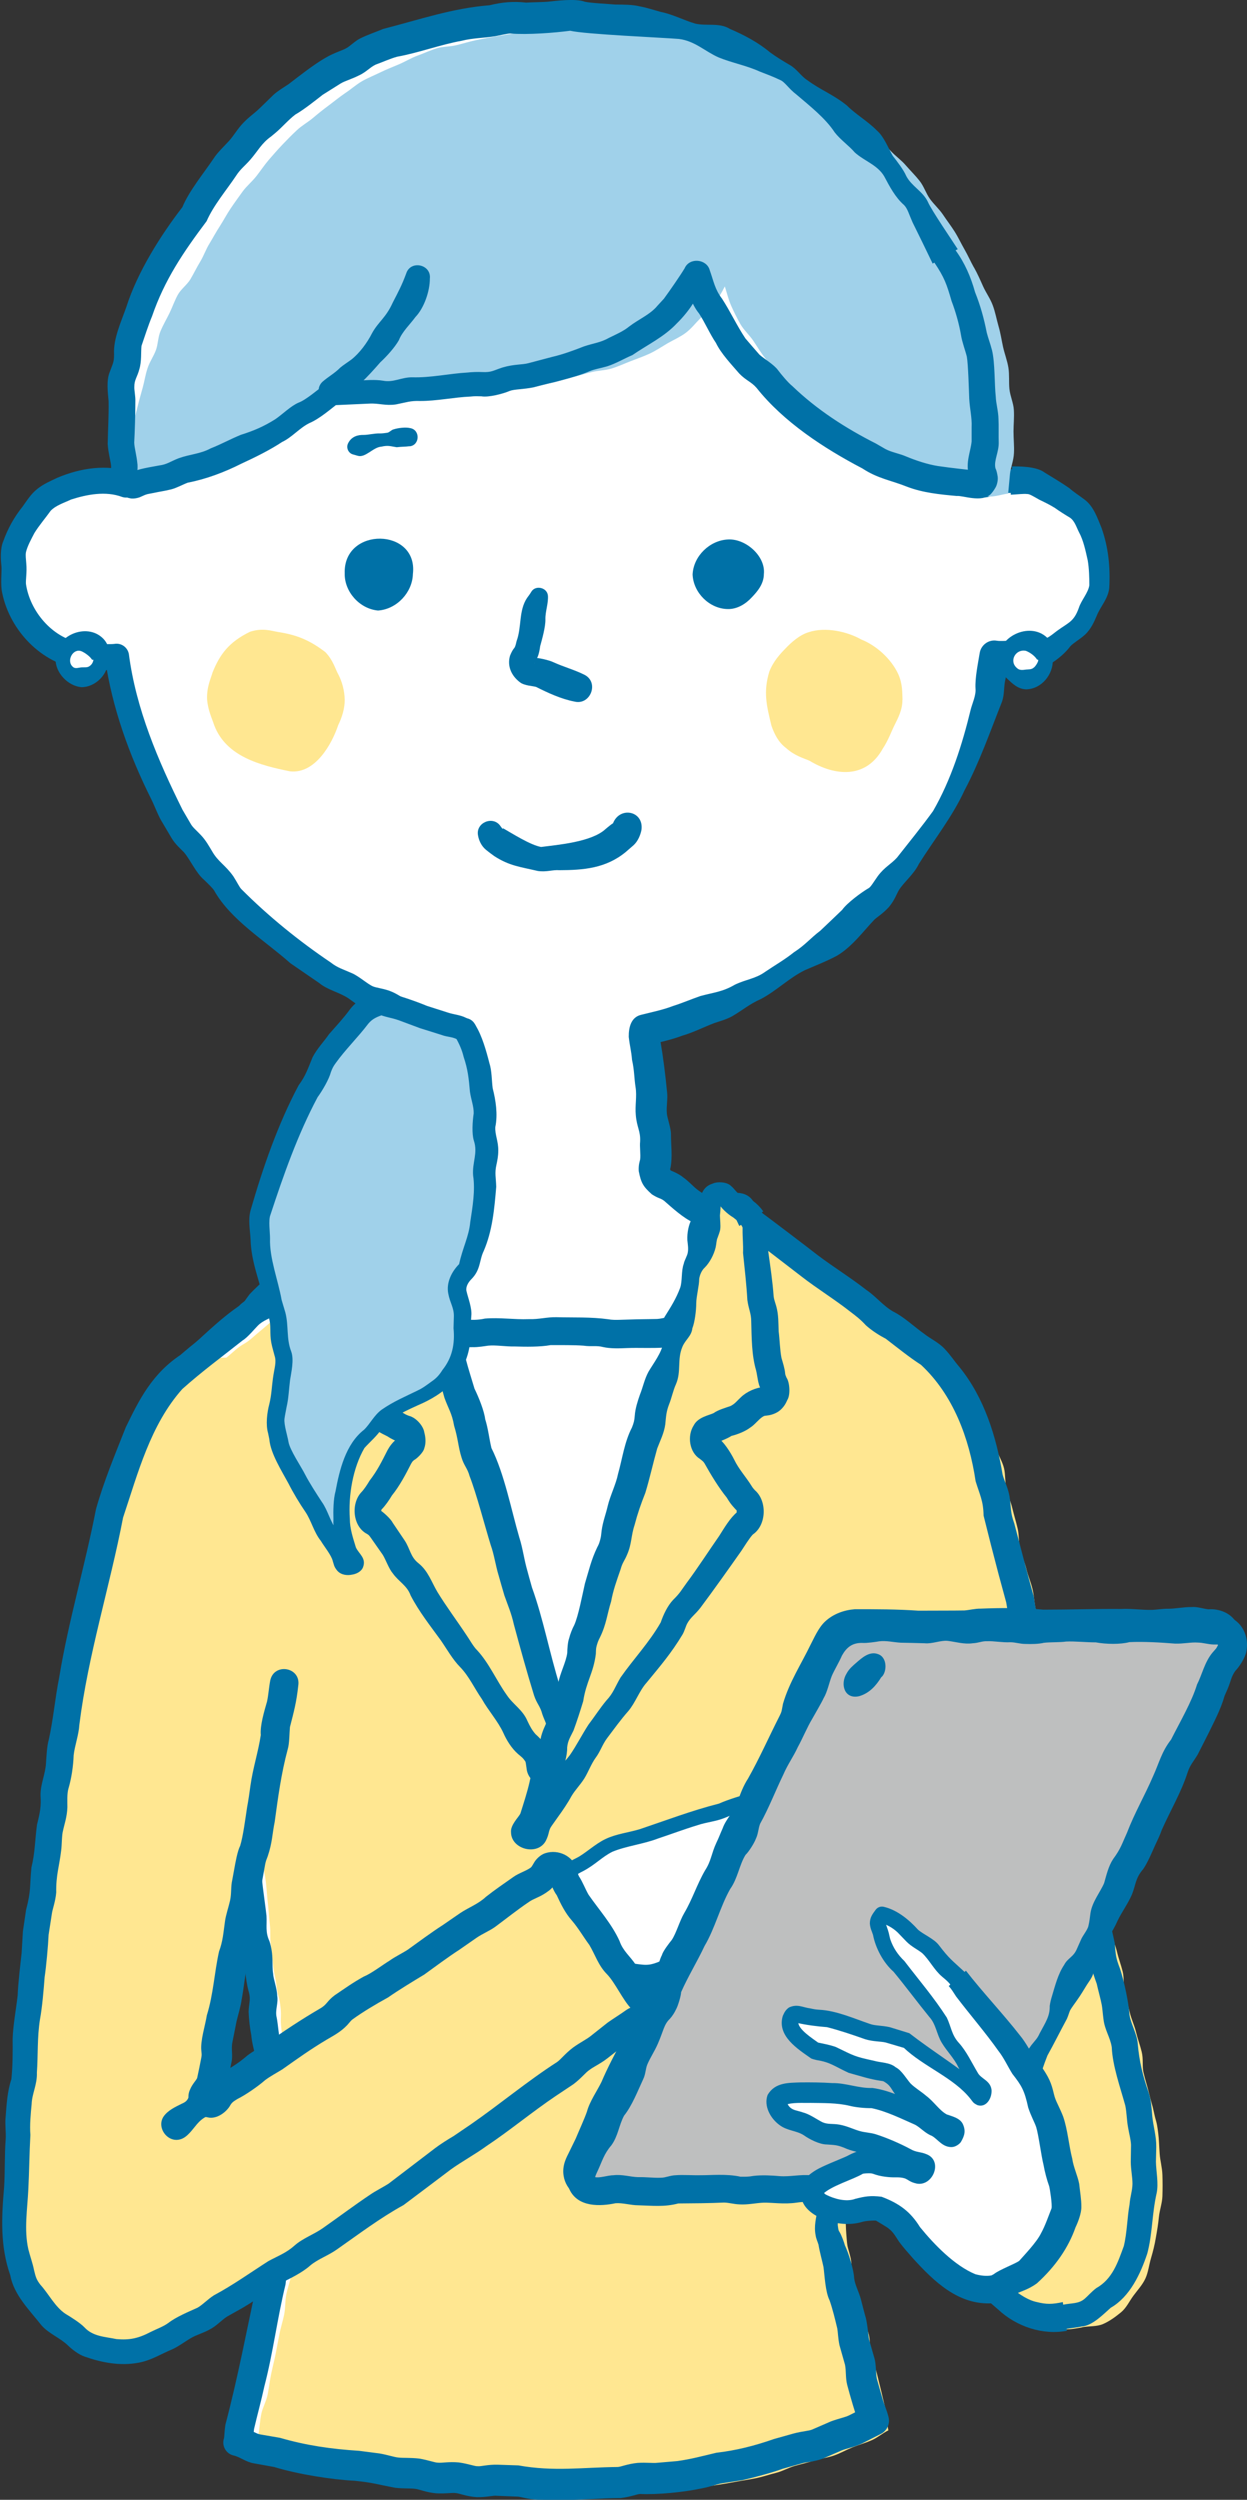 <?xml version="1.0" encoding="UTF-8"?><svg id="Layer_2" xmlns="http://www.w3.org/2000/svg" viewBox="0 0 109.54 219.5"><rect x="0" y="0" width="109.54" height="219.5" fill="#333333" stroke="none"/><defs><style>.cls-1{fill:none;stroke:#000;stroke-linecap:round;stroke-linejoin:round;stroke-width:2px;}.cls-2{fill:#bebfbf;}.cls-2,.cls-3,.cls-4,.cls-5,.cls-6{stroke-width:0px;}.cls-3{fill:#a0d1ea;}.cls-4{fill:#fff;}.cls-5{fill:#ffe791;}.cls-6{fill:#0071a7;}</style></defs><g id="_レイヤー_1"><path class="cls-4" d="M88.81,42.21c-.78,0-1.53.16-2.24.37-.14-.58-.33-1.18-.48-1.75-.16-.57-.32-1.14-.5-1.71-.18-.57-.39-1.12-.59-1.68-.2-.56-.41-1.11-.62-1.67-.22-.55-.3-1.16-.53-1.71-.24-.54-.51-1.08-.76-1.61-.26-.54-.6-1.03-.87-1.56s-.39-1.14-.68-1.66c-.29-.52-.59-1.04-.9-1.54-.31-.51-.75-.94-1.07-1.43-.33-.5-.77-.91-1.12-1.39-.34-.48-.52-1.1-.88-1.57-.36-.47-.7-.97-1.07-1.43-.38-.46-.82-.87-1.21-1.31-.4-.44-.79-.89-1.2-1.32-.41-.43-.87-.82-1.3-1.23-.43-.41-.86-.82-1.3-1.22-.45-.4-.95-.72-1.41-1.09-.46-.38-.95-.72-1.42-1.07-.48-.36-.89-.8-1.38-1.14-.49-.33-1.07-.53-1.58-.84-.51-.31-.95-.73-1.47-1.02-.52-.29-1.1-.45-1.64-.71-.54-.26-1.04-.59-1.58-.82-.55-.23-1.11-.42-1.67-.62-.56-.2-1.12-.38-1.69-.55-.57-.17-1.12-.39-1.7-.53-.58-.14-1.16-.29-1.74-.39-.58-.11-1.17-.22-1.76-.29-.59-.07-1.19-.03-1.79-.07-.59-.04-1.18.06-1.78.06s-1.18.06-1.77.1c-.6.04-1.2-.1-1.79-.03-.59.07-1.2.06-1.78.17-.59.11-1.11.51-1.68.65-.58.14-1.16.22-1.73.39-.57.17-1.18.21-1.74.41-.56.2-1.1.45-1.65.68-.55.23-1.09.48-1.62.74-.53.26-1.09.49-1.61.77-.52.29-.97.69-1.48,1-.51.31-.99.65-1.48.99-.49.33-1.02.61-1.5.96-.47.35-.94.73-1.4,1.11-.46.37-.83.86-1.27,1.25-.44.39-.9.76-1.33,1.18-.43.41-.94.74-1.35,1.17-.41.43-.67,1-1.07,1.44-.39.44-.77.89-1.15,1.35-.38.46-.96.75-1.33,1.22-.36.47-.5,1.11-.84,1.59-.34.48-.79.89-1.12,1.39-.33.5-.68.98-.99,1.48-.31.51-.66.99-.95,1.51-.29.52-.5,1.08-.77,1.61-.27.53-.43,1.11-.68,1.65-.26.54-.49,1.08-.73,1.62-.24.55-.53,1.06-.75,1.62-.22.55-.41,1.11-.61,1.67-.2.56-.48,1.09-.66,1.66-.18.57-.21,1.18-.36,1.75-.16.57-.43,1.09-.56,1.66-.71-.21-1.43-.34-2.21-.34-.6,0-1.17.14-1.72.27-.58.13-1.15.26-1.67.51-.53.26-1.1.48-1.55.85-.46.36-.75.91-1.11,1.37-.36.45-.71.92-.96,1.45-.25.52-.53,1.05-.66,1.63-.13.56.03,1.16.03,1.75s-.11,1.19.01,1.74c.13.58.29,1.16.54,1.68.26.53.56,1.05.93,1.5.36.46.8.87,1.26,1.24.45.36.95.73,1.47.98.52.25,1.13.33,1.7.46.56.13,1.14.08,1.74.08.47,0,.94.05,1.4-.03.09.61.19,1.22.31,1.82.12.6.25,1.2.4,1.79.15.6.34,1.17.51,1.76.17.59.4,1.15.61,1.73.2.58.41,1.15.64,1.71.23.57.45,1.13.71,1.69.26.56.53,1.1.81,1.64.28.54.46,1.14.77,1.67.31.53.6,1.07.93,1.59.33.51.87.88,1.23,1.38.36.5.62,1.06,1,1.54.38.48.86.87,1.26,1.33.4.46.61,1.1,1.03,1.54.42.44.86.87,1.3,1.3.44.42.95.78,1.41,1.18.46.4.94.79,1.41,1.17.48.38.92.82,1.41,1.18.49.36,1,.7,1.51,1.04.51.34.99.73,1.51,1.05.52.32,1.14.47,1.68.76.54.29,1,.74,1.55,1.01.55.27,1.22.28,1.78.53.56.24,1.05.65,1.62.87.57.22,1.14.45,1.72.64.58.19,1.19.29,1.78.46.59.17,1.08.35,1.68.49.22.88.01.88-.04,1.78-.06.9.01.91-.04,1.81-.06.9-.05.9-.11,1.81-.06.9-.08.9-.14,1.81-.06.9-.19.89-.25,1.8-.06.9.01.91-.05,1.81-.06.91.07.92.02,1.82-.06.91.3,1.06-.15,1.85-.46.8-.78.56-1.55,1.07-.76.51-.82.43-1.59.94-.76.52-.7.61-1.46,1.12-.77.52-.89.33-1.66.85-.76.52-.7.61-1.46,1.13-.76.52-.74.55-1.51,1.06-.77.52-.82.43-1.59.95q-.76.52-1.53,1.03c-.77.52-.66.68-1.42,1.2-.77.52-.88.36-1.65.87-.77.52-1.46.16-1.63,1.07-.16.9.69.74,1.23,1.48.54.74.63.67,1.17,1.41.54.74.31.91.85,1.64.54.74.63.67,1.17,1.41.54.74.58.7,1.12,1.44.54.74.64.67,1.18,1.4.54.74.33.89.87,1.63q.54.74,1.08,1.47c.54.74.62.68,1.16,1.41.54.74.58.71,1.12,1.45.54.74.41.83.95,1.57.54.74.78.57,1.32,1.31.54.74.36.87.9,1.61.54.74.64.67,1.18,1.41.54.74.41.83.95,1.57.54.74.74.59,1.28,1.33.54.74.54.74,1.08,1.48.54.74.34.89.88,1.62.54.74.57.72,1.11,1.46.54.74.67.65,1.21,1.39.54.74.52.76,1.06,1.5.54.74.53.75,1.08,1.49.54.74.43.82.98,1.56s.27,1.39,1.19,1.4c.91,0,.56-.72,1.1-1.45.54-.74.59-.71,1.13-1.44.54-.74.59-.7,1.14-1.43.54-.74.39-.85.93-1.58q.54-.74,1.08-1.47c.54-.74.66-.65,1.2-1.39.54-.74.36-.87.9-1.61.54-.74.69-.63,1.23-1.36.54-.74.42-.83.96-1.56.54-.74.5-.77,1.05-1.5.54-.74.68-.63,1.22-1.37.54-.74.51-.76,1.05-1.5.54-.74.52-.76,1.06-1.5.54-.74.55-.73,1.09-1.47.54-.74.63-.67,1.17-1.41.54-.74.42-.83.96-1.56.54-.74.66-.65,1.2-1.39.54-.74.53-.74,1.07-1.48q.54-.74,1.08-1.48c.54-.74.53-.75,1.07-1.49.54-.74.39-.85.93-1.59.54-.74.58-.71,1.13-1.45.54-.74.7-.63,1.25-1.37s1.21-.66,1.08-1.57c-.13-.9-.74-.62-1.47-1.16-.73-.54-.87-.34-1.6-.89-.72-.54-.67-.61-1.39-1.15-.72-.54-.75-.5-1.48-1.04-.73-.54-.61-.7-1.34-1.24-.72-.54-.79-.45-1.52-.99-.73-.54-.68-.6-1.4-1.15q-.73-.54-1.46-1.08c-.73-.54-.75-.5-1.48-1.04-.73-.54-.82-.42-1.54-.96-.73-.54-.66-.64-1.39-1.18-.73-.54-1.05-.28-1.48-1.08-.44-.81.02-.93-.05-1.85-.07-.92.02-.92-.05-1.84-.07-.92-.29-.9-.36-1.82-.07-.92.09-.93.03-1.84-.07-.92-.12-.91-.19-1.83-.07-.92-.19-.91-.26-1.83-.07-.92-.34-.97-.13-1.87.6-.14,1.28-.29,1.87-.46.59-.17,1.16-.4,1.74-.59.58-.19,1.13-.45,1.7-.67.57-.22,1.2-.29,1.76-.54.56-.25,1.07-.61,1.61-.88.55-.27,1.14-.46,1.67-.75.54-.29,1-.71,1.52-1.02.52-.32,1.02-.67,1.52-1.01.51-.34,1.08-.58,1.58-.94.49-.36,1.06-.64,1.53-1.02.48-.38.88-.86,1.34-1.26.46-.41.82-.92,1.26-1.34.44-.43,1.04-.7,1.46-1.14.42-.44.63-1.08,1.03-1.54.4-.46.91-.83,1.28-1.32.38-.48.69-1.01,1.05-1.51.36-.5.76-.96,1.09-1.47.33-.51.76-.97,1.07-1.5.31-.53.56-1.09.84-1.64.28-.54.56-1.09.82-1.64.26-.55.46-1.14.69-1.71.23-.57.4-1.16.6-1.74.2-.58.39-1.16.56-1.75.17-.58.45-1.15.6-1.74.14-.59.07-1.24.18-1.84.11-.6.27-1.22.36-1.83.45.08.94.03,1.42.03.6,0,1.19.14,1.75.02.58-.13,1.14-.34,1.66-.59.53-.26.91-.74,1.36-1.1.46-.36,1-.63,1.37-1.09.36-.45.54-1.03.8-1.56.25-.52.66-1,.79-1.58.13-.56.01-1.17.01-1.76s-.12-1.15-.24-1.71c-.13-.58-.25-1.14-.5-1.66-.26-.53-.44-1.12-.8-1.57-.36-.46-.95-.7-1.41-1.07-.45-.36-.93-.65-1.46-.91-.52-.25-.99-.68-1.57-.81-.56-.13-1.17-.04-1.76-.04Z"/><path class="cls-6" d="M88.81,43.28c-.62,0-1.27.13-1.93.34-.56.17-1.16-.15-1.33-.71-.31-1.11-.62-2.22-.96-3.33-.41-1.22-.88-2.42-1.33-3.63-.23-.99-.59-1.8-1.04-2.7-.52-1.04-1.22-2.03-1.54-3.16-.31-.65-.81-1.42-1.17-2-.75-.99-1.47-1.81-2.19-2.81-.27-.46-.38-.77-.6-1.14-.05-.08-.08-.11-.18-.25l-.51-.67c-2.11-2.59-4.57-5.01-7.27-6.98-.64-.44-1.44-1.13-2.02-1.62-.18-.14-.31-.22-.54-.33l-.79-.38c-.55-.28-1.1-.72-1.55-1.04-.65-.42-1.58-.64-2.24-1.04-2.42-1.26-5.15-2.01-7.81-2.61-2.06-.46-4.38-.29-6.61-.15-1.04.07-1.44-.13-2.13,0-.46.03-1.05.05-1.45.14-.5.24-1.53.67-2.09.74-.56.11-1.17.27-1.75.4-.59.07-.97.21-1.46.41-1.21.42-2.62,1.19-3.8,1.71-1,.42-1.93,1.3-2.81,1.81-1.13.69-2.4,1.55-3.39,2.4-.55.5-1.22,1.28-1.85,1.76-.61.54-1.36,1.17-1.92,1.66-.42.54-1,1.43-1.54,1.99l-.55.64c-.07.08-.24.29-.38.42-.3.24-.74.63-.95.81-.26.36-.39.73-.65,1.25-.36.62-.79,1.06-1.18,1.52-.77,1.13-1.57,2.27-2.23,3.48-.47.92-.97,2.15-1.37,3.09-.5,1.1-1.66,3.58-1.99,4.69-.61,1.36-.65,1.7-.96,3.2-.21.71-.46,1.21-.55,1.59-.14.66-.82,1.06-1.46.86-1.46-.55-3.11-.22-4.49.22-.61.29-1.34.51-1.8.99-.41.58-1.05,1.33-1.43,1.96-.27.52-.61,1.13-.74,1.68-.05.31,0,.56.03,1,.07.74-.06,1.43-.03,1.78.34,2.37,2.27,4.68,4.66,5.14.75.22,1.64.12,2.44.15.28,0,.5,0,.66-.02.6-.11,1.17.29,1.28.89.63,4.83,2.56,9.34,4.71,13.67l.73,1.25c.16.29.45.52.87.96.46.48.74,1.01.98,1.4.55.98,1.17,1.22,1.89,2.24.34.53.53.95.7,1.12,2.36,2.37,5.06,4.56,7.85,6.44.6.48,1.17.63,1.88.95.6.26,1.39.97,1.83,1.15.27.12.76.16,1.4.37.67.24,1.1.58,1.47.77.81.37,1.74.72,2.61.94.94.22,1.87.49,2.81.73,1.01.24,1.02,1.71.87,2.46-.09.73.02,1.59-.05,2.37-.03.62-.11,1.89-.16,2.51-.03.68-.17,1.84-.31,2.5-.08.7-.03,1.73-.09,2.38,0,.38.06.85.04,1.26-.03.58-.03.42.05,1.1.05.35-.06.88-.2,1.16-.26.62-.79,1.26-1.42,1.49-.28.12-.38.15-.49.21-.65.43-1.36.74-1.99,1.2-.52.4-.99.86-1.59,1.19-.38.23-.79.32-1.12.51-1.16.83-2.28,1.78-3.5,2.54-.71.41-1.43.82-2.07,1.29-1.03.59-1.54,1.39-2.55,1.94-.41.23-.73.3-1.07.52-.07.04-.43.29-.72.4-.34.16-.67.19-.77.23.05-.02.14-.09.18-.16.08-.15.03-.02.04-.06.05-.05-.17-.44-.19-.4.03.04.81.39,1.22.99.35.55,1.09,1.03,1.64,2.21.22.54.14.5.41.87.76.88,1.63,1.98,2.33,2.9.38.51.87.9,1.23,1.47.41.45.45,1.17.86,1.6.94,1.33,2.08,2.64,3.05,3.9.59.57.86,1.74,1.57,2.26.8.47,1.35,1.54,1.71,2.35.44.66,1.11,1.22,1.54,1.92.32.51.5,1.02.88,1.43.09.1.13.13.32.29.56.42.99,1.12,1.4,1.66.25.36.47.6.79,1.13.26.4.27.73.5,1.05.4.55,1.06,1.38,1.42,1.85.82.77,1.72,2.15,2.36,3.02,0,0,.72,1,.72,1,.23.32.58.86.73,1.18.22.39.56.76.72,1.21.1.26.18.49.16.42-.02-.03-.12-.17-.24-.23-.13-.06-.16-.07-.18-.07.02.02.15-.06-.17.08-.14.07-.27.26-.28.29-.02.05,0,.01.02-.08.05-.17.13-.5.29-.81.11-.25.31-.49.47-.71.69-.89,1.56-1.94,2.21-2.85.07-.12.11-.2.22-.43.18-.43.87-1.36,1.16-1.76.31-.36.86-1.24,1.3-1.58.56-.49.73-1.34,1.18-1.94.28-.52,1.07-1.11,1.27-1.43.17-.23.42-.65.54-.91.47-.78.95-1.42,1.48-2.2.31-.5.88-.9,1.23-1.4,1.03-1.48,2.14-3.1,3.26-4.58.43-.59,1.1-1.17,1.4-1.79.51-1.24,1.6-2.01,2.32-3.14.71-1.02,2.17-2.98,2.88-3.99.37-.79.85-1.55,1.43-2.21.35-.35.85-1.23,1.34-1.57.49-.5.78-.99,1.37-1.38.05-.04.03-.03-.02.03-.05.06-.11.19-.12.26-.02.16-.01.02-.02.05,0,0,.03.11.11.19.08.1.17.16.19.16.03,0-.21-.07-.5-.19-.39-.14-.78-.47-1.09-.63-.08-.04-.39-.14-.67-.3-.65-.34-1.16-.86-1.68-1.3-.4-.32-1-.74-1.44-1.03-.71-.42-1.19-1.16-1.86-1.62-.93-.53-1.78-1.18-2.56-1.87-.96-.72-2.43-1.8-3.41-2.47-.92-.41-1.9-1.32-2.59-1.92-.38-.28-.42-.15-1.08-.57-.77-.69-.95-1.01-1.15-2.03-.04-.55.1-.92.12-1.02.06-.43-.05-1.16,0-1.57.05-.95-.29-1.24-.38-2.34-.08-.82.11-1.65-.02-2.44-.13-.84-.1-1.46-.31-2.4-.07-.83-.18-1.1-.29-2.02-.01-.86.21-1.73,1.08-1.94.95-.24,1.91-.43,2.82-.78.79-.25,1.61-.6,2.39-.87,1.26-.34,1.93-.36,3.04-1,1-.48,1.8-.51,2.66-1.13.87-.59,1.69-1.05,2.53-1.72.97-.62,1.45-1.24,2.3-1.88.58-.54,1.3-1.24,1.93-1.84.43-.61,1.72-1.56,2.35-1.92.18-.12.41-.52.77-1.03.6-.81,1.15-1.04,1.69-1.63,1.01-1.28,2.23-2.79,3.17-4.09,1.58-2.74,2.57-5.86,3.31-8.92.14-.55.48-1.25.42-1.85-.05-.92.22-2.2.37-3.12.12-.71.8-1.2,1.51-1.07.3.05.72,0,1.48,0,1.34.11,1.52.12,2.63-.16.3-.02.65-.3,1.15-.69,1.06-.77,1.5-.81,1.94-2.04.2-.64.83-1.33.92-1.98,0-.66-.02-1.49-.14-2.18-.18-.8-.37-1.75-.77-2.48-.23-.45-.38-1-.8-1.28-.37-.22-.93-.57-1.33-.86-.5-.3-.75-.42-1.35-.71-.58-.33-.89-.52-1.08-.5-.29-.04-.79.03-1.43.06v-.19h0ZM88.81,40.96c.67-.02,2.23-.02,2.95.53.79.49,1.4.84,2.17,1.37.43.38.82.61,1.33,1,.8.58,1.15,1.64,1.5,2.49.61,1.72.78,3.45.68,5.29-.12.98-.76,1.58-1.1,2.43-.21.48-.47,1.13-1.03,1.66-.53.47-1.02.72-1.29,1.02-.8,1.08-2.68,2.4-4.24,2.3-.96-.09-1.34.02-2.6-.13l1.55-1.12c-.04.29-.38,1.63-.42,1.89-.15.64-.06,1.25-.29,1.92-1.04,2.62-1.97,5.3-3.29,7.78-1.05,2.3-2.69,4.36-4.02,6.48-.42.89-1.37,1.65-1.76,2.31-.19.32-.36.86-.87,1.47-.51.56-1,.85-1.26,1.09-.97,1.01-1.96,2.39-3.3,3.18-.85.46-2.01.92-2.8,1.26-1.38.67-2.5,1.81-3.86,2.53-1.09.49-1.51.92-2.57,1.54-.61.32-1.18.45-1.56.59-.85.32-1.9.85-2.77,1.09-.97.37-1.98.58-2.98.83l.99-.99c-.07.4-.07.13.04.62.25,1.47.44,2.97.59,4.53.07.57-.08,1.25-.02,1.85.02.37.37,1.29.36,1.84,0,.96.14,1.93-.03,2.87-.08.3-.06.34-.06.21-.02-.11-.01-.05.04.04.06.1.08.1.01.05-.24-.11.72.25,1.11.6.37.25.84.73,1.02.89.47.41.8.57,1.37.89,1.06.71,2.62,1.85,3.66,2.63.78.69,1.56,1.28,2.45,1.79.53.31,1.04.92,1.46,1.32.97.69,2.04,1.43,2.93,2.23.37.27.3.22.81.43.35.15.69.37.94.56.33.16,1.11.37,1.46.86.78.97.65,2.58-.38,3.31-.41.3-.43.33-.67.66-.24.33-.66.64-.89.91-.14.17-.48.65-.75.96-.17.19-.54.68-.67.87-.2.33-.35.73-.59,1.09-1.11,1.52-2.61,3.65-3.77,5.15-.41.49-.79.76-1.09,1.28-.46.95-1.2,1.85-1.88,2.6-.99,1.29-1.92,2.62-2.88,3.99l-.39.54c-.14.19-.31.41-.51.61-.45.44-.49.45-.73.78-.34.51-.7.99-1.07,1.52-.48.73-.85,1.6-1.54,2.22-.21.2-.32.29-.4.38-.18.2-.4.5-.48.68-.05.1-.15.39-.3.66-.29.52-.57.85-.96,1.27-.67.7-1.18,1.44-1.78,2.27-.23.37-.3.61-.56,1.04-.76,1.13-1.55,1.97-2.37,3.05,0,0-.17.23-.17.23-.1.16-.09.14-.17.45-.03.11-.07.27-.18.51-.1.22-.37.57-.69.75-.44.27-.91.28-1.38.24-.47-.02-1.24-.46-1.43-.92-.23-.43-.25-.61-.31-.73-.14-.31-.4-.59-.57-.92-.26-.48-.32-.59-.57-.94l-.73-1.02-1.42-2c-.26-.33-.47-.49-.79-.86-.5-.58-.75-1.03-1.19-1.54-.39-.42-.79-1.23-.99-1.75-.1-.18-.41-.58-.64-.9l-.7-.95c-.67-.6-1.36-1.26-1.73-2.13-.32-.71-.85-1.17-1.35-1.77-.42-.47-.73-1.18-.99-1.72-.21-.28-.23-.37-.54-.58-.62-.44-1.19-1.22-1.5-1.9-.72-1.29-2.04-2.6-2.88-3.79-.33-.53-.87-1.09-1.17-1.67-.24-.5-.24-.65-.47-1.01-.85-1.01-1.87-2.27-2.65-3.3-.36-.47-1.03-1.07-1.3-1.75-.23-.54-.16-.55-.41-.92-.36-.46-.77-.87-1.18-1.43-.07-.11-.1-.09-.74-.51-.38-.23-.8-1.01-.73-1.47-.03-.61.36-1.52,1.01-1.82.33-.19.79-.25,1.01-.34.02.03.59-.4,1.08-.58.38-.13.54-.25.85-.46.92-.92,1.99-1.58,3.04-2.27.71-.43,1.39-.76,2.05-1.28.96-.62,1.65-1.3,2.61-1.91.55-.34,1.08-.39,1.56-.8.79-.68,1.7-1.29,2.63-1.78.31-.22.96-.58,1.25-.66.1-.05,0,0,.06-.04.03-.04.13-.19.15-.26.03-.09,0,0,.01-.05-.14-.5-.04-1.36-.09-1.87-.03-1.38-.07-2.73.18-4.05.1-.31.13-1.38.17-1.72.18-1.69.11-3.35.35-5.05.09-.49.11-.35.04-.79l.8.79c-1.97-.7-4.04-1.01-5.92-1.97-1.13-.74-1.3-.62-2.63-1.03-.68-.28-1.1-.66-1.47-.91-.8-.54-1.83-.73-2.59-1.36-.62-.43-1.9-1.3-2.52-1.73-2.21-1.97-5.25-3.8-6.7-6.39-.14-.22-.51-.57-.88-.93-.72-.61-1.23-1.8-1.77-2.42-.26-.28-.76-.69-1.1-1.27l-.78-1.32c-.38-.59-.67-1.43-.99-2.07-1.94-3.88-3.44-8.03-4.06-12.34l1.29.93c-1.27.09-2.26.13-3.51-.03-3.36-.47-6.13-3.36-6.81-6.65-.18-.73-.03-1.91-.07-2.37-.07-.6-.12-1.56.16-2.2.4-1.12.96-2.12,1.69-3.03.37-.51.73-1.11,1.29-1.55.54-.44,1.18-.71,1.77-.99,2.07-.87,4.32-1.2,6.45-.51l-1.48.86c.51-1.54.61-1.8.91-3.39.84-2.34,1.69-4.36,2.71-6.57.83-2.16,1.95-4.35,3.3-6.24.38-.69,1.11-1.39,1.51-2,.28-.48.48-1.28,1.02-1.77.51-.51.81-.63,1.22-1.1.28-.29.84-1.02,1.12-1.32.36-.39.61-1.03,1.09-1.47.65-.68,1.37-1.12,2-1.75.67-.52,1.24-1.21,1.9-1.82.68-.51,1.42-1.2,2.16-1.63,1.15-.73,2.56-1.69,3.64-2.45,1.36-.78,2.7-1.33,4.11-1.96,0,0,.83-.34.83-.34l.41-.17c1.01-.36,2.04-.45,3.06-.74.73-.13.77-.2,1.43-.5.77-.37,1.72-.42,2.53-.46.75-.12,1.8.02,2.19-.01,1.78-.09,3.44-.23,5.38-.08,1.08.13,2.51.44,3.55.69,2.55.74,5.1,1.54,7.44,2.83.57.24,1.27.48,1.78.86.5.32.83.67,1.31.9l.77.38c.85.43,1.51,1.11,2.24,1.68.41.3,1.69,1.29,2.12,1.62,2.48,2.06,4.8,4.45,6.73,7.04.59.67.71,1.52,1.32,2.15.57.72,1.1,1.38,1.65,2.12.43.65.8,1.33,1.18,1.98.24.45.46,1.18.66,1.64.33.65.74,1.27,1.04,1.93.24.6.54,1.04.76,1.69.17.47.22.84.36,1.25.9,2.32,1.66,4.69,2.27,7.1,0,0-1.35-.78-1.35-.78.79-.23,1.64-.41,2.55-.41v-.19h0Z"/><path class="cls-6" d="M48.13,52.27c.06.69-.24,1.44-.22,2.11.02.66-.31,1.81-.46,2.36-.04.3-.1.65-.22.93-.15.35-.34.69-.26.56.04-.07.04-.25.03-.29,0-.05,0-.02.04,0,.02.02.02,0-.06-.07-.07-.06-.18-.09-.15-.09.34-.08,1.45.2,1.79.37.97.44,1.83.65,2.76,1.12,1.27.7.46,2.69-.93,2.33-1.15-.22-2.34-.77-3.35-1.28-.25-.09-1.06-.1-1.45-.43-.73-.56-1.11-1.41-.85-2.31.24-.6.39-.66.43-.77.05-.09.13-.42.15-.52.46-1.25.17-2.67.92-3.79.12-.17.24-.31.36-.52.36-.64,1.41-.4,1.47.32h0Z"/><path class="cls-6" d="M36.03,50.4c0,.76-.37,1.42-.87,1.92-.5.5-1.16.96-1.92.96s-1.44-.44-1.94-.94c-.5-.5-.78-1.18-.78-1.94s.22-1.51.72-2.01c.5-.5,1.25-.79,2.01-.79s1.53.26,2.03.77c.5.5.76,1.27.76,2.04Z"/><path class="cls-6" d="M36.27,50.4c-.04,1.61-1.4,3.09-3.06,3.21-1.64-.15-2.97-1.67-2.93-3.27-.13-4.12,6.47-4.01,5.99.06h0ZM35.76,50.4c-.06-3.2-5.04-3.38-5.01-.05-.1,1.36,1.18,2.63,2.47,2.62,1.17.02,2.7-1.4,2.54-2.57h0Z"/><path class="cls-6" d="M66.87,50.4c0,.76-.54,1.37-1.04,1.88s-1.11.89-1.88.89-1.48-.28-1.98-.78-.9-1.22-.9-1.98.48-1.4.98-1.9c.5-.5,1.13-.82,1.9-.82s1.41.3,1.91.8c.5.5,1,1.15,1,1.91Z"/><path class="cls-6" d="M67.1,50.4c0,.87-.56,1.53-1.06,2.05-.5.55-1.26,1.05-2.11,1.03-1.6-.02-3.02-1.42-3.09-3.03.07-1.62,1.51-3.01,3.11-3.08,1.56-.09,3.32,1.47,3.15,3.04h0ZM66.6,50.4c-.18-1.16-1.4-2.38-2.64-2.4-1.25-.07-2.6,1.21-2.64,2.43.04,2.17,2.84,3.25,4.34,1.63.46-.45,1.08-1.14.94-1.67h0Z"/><path class="cls-6" d="M43.94,72.51c.09.11.16.23.22.27.07.06,0-.07,0-.07.85.48,2.42,1.49,3.37,1.66,1.46-.19,4.43-.43,5.66-1.57.23-.2.59-.48.67-.52,0,0-.08.14-.04.09.55-1.61,2.75-1.2,2.53.49-.08.44-.31,1.01-.7,1.36l-.68.59c-1.76,1.45-3.74,1.59-5.83,1.6-.61-.05-1.11.18-1.89.07-1.58-.37-2.5-.45-3.82-1.3-.23-.17-.37-.26-.75-.57-.4-.33-.62-.83-.69-1.26-.21-1.12,1.31-1.75,1.96-.83h0Z"/><path class="cls-6" d="M35.99,39.18c-.47.06-.63.03-1.14.09-.55-.08-.73-.19-1.35-.05-.72.04-1.4,1.01-2.08.8,0,0-.42-.12-.42-.12-.4-.11-.61-.58-.43-.96.31-.65.92-.76,1.36-.75.44,0,.98-.15,1.43-.13.23,0,.45-.03.65-.06.19-.02.37-.26.57-.3.37-.12,1.04-.21,1.45-.11.9.15.86,1.5-.04,1.6h0Z"/><path class="cls-5" d="M29.19,61.45c0,.66-.09,1.26-.33,1.83-.25.59-.48,1.21-.93,1.66-.45.45-1.03.77-1.63,1.01-.57.24-1.21.21-1.87.21s-1.25-.08-1.82-.32c-.59-.25-1.13-.55-1.58-1-.45-.45-.86-.94-1.1-1.53-.24-.57-.48-1.21-.48-1.87s.36-1.25.6-1.82c.25-.59.55-1.12,1-1.57.45-.45.89-.97,1.48-1.21.57-.24,1.25-.18,1.9-.18s1.26.12,1.83.36c.59.25,1.25.45,1.69.9.45.45.61,1.12.85,1.71.24.57.38,1.16.38,1.81Z"/><path class="cls-5" d="M30.28,61.45c.01.73-.23,1.53-.57,2.22-.56,1.68-2.03,4.3-4.23,4.06-2.57-.52-5.6-1.27-6.66-4.04-.21-.64-.56-1.34-.63-2.3-.04-1.1.36-1.88.48-2.34.64-1.59,1.44-2.68,3.3-3.58,1.11-.36,1.88-.07,2.44.02,1.61.25,2.74.68,4.17,1.77.7.73.87,1.49,1.14,1.96.33.63.55,1.44.56,2.23h0ZM28.09,61.45c.04-.77-.41-2.44-.78-2.88-.23-.24-.75-.43-1.4-.62-.7-.3-2.44-.03-2.8.28-.32.28-1.38,1.26-1.68,1.97-.36.71-.65,1.05-.71,1.25-.21.83.53,1.79,1.08,2.57.6.68,1.65,1.23,2.65.82.69-.19,1.13-.4,1.25-.39.49-.15.99-.17,1.41-.32.85-.26,1.07-1.79.99-2.68h0Z"/><path class="cls-5" d="M78.17,61.45c0,.66-.21,1.24-.44,1.82-.25.59-.52,1.16-.96,1.61-.45.45-.97.83-1.56,1.07-.57.24-1.2.43-1.86.43s-1.24-.33-1.81-.57c-.59-.25-1.22-.45-1.66-.89-.45-.45-.78-1.02-1.02-1.61-.24-.57-.25-1.2-.25-1.86s.08-1.26.32-1.83c.25-.59.66-1.05,1.1-1.49.45-.45.86-.94,1.46-1.19.57-.24,1.21-.36,1.87-.36s1.26.22,1.83.45c.59.25,1.22.48,1.67.92.45.45.87,1,1.11,1.59.24.57.21,1.25.21,1.91Z"/><path class="cls-5" d="M79.27,61.45c.01.88-.39,1.61-.68,2.2-.3.59-.54,1.32-1.04,2.08-1.49,2.69-4.22,2.41-6.44,1.07-.52-.23-1.3-.43-2.05-1.11-.69-.51-1.04-1.25-1.29-1.95-.44-1.81-.73-2.99-.19-4.77.34-.89.96-1.56,1.4-2.01.5-.53,1.25-1.21,2.06-1.45,1.48-.49,3.4-.05,4.61.64,1.25.49,2.61,1.64,3.26,3.05.39.88.34,1.65.37,2.25h0ZM77.07,61.45c.07-1.32.03-1.9-.83-2.81-.48-.5-2.15-1.03-2.85-.89-.63.18-1.18.37-1.64.8-.37.39-1.29,1.24-1.47,1.6-.39.55-.7,2.14-.37,2.71.24.48.53.86.74,1.25.19.32,2.36,1.32,2.68.94.76-.59,1.6-.62,2.58-.98.87-.24,1.19-1.9,1.15-2.62h0Z"/><path class="cls-4" d="M83.01,22.49c.31.55.78,1.01,1.04,1.57.26.57.4,1.2.61,1.78.22.59.49,1.16.66,1.76.18.61.21,1.25.34,1.85.14.62.2,1.24.3,1.85.1.63.2,1.25.26,1.85.07.64.09,1.26.12,1.86.04.65.02,1.27.02,1.87,0,.67.17,1.3.15,1.87-.03.71-.23,1.32-.28,1.85-.11,1.16.41,1.1-.22,1.78-.57.07-1.1.19-1.73.15-.58-.04-1.15-.27-1.77-.4-.57-.11-1.14-.28-1.74-.46-.56-.17-1.13-.34-1.71-.57-.55-.22-1.17-.3-1.73-.57-.54-.25-1-.68-1.54-.97-.52-.29-1.16-.4-1.68-.72-.51-.31-.88-.86-1.38-1.2-.5-.34-1.1-.54-1.58-.91-.48-.36-.98-.72-1.44-1.1-.47-.39-.78-.94-1.23-1.35-.45-.41-1.02-.69-1.44-1.12-.43-.43-.9-.83-1.3-1.27-.41-.46-.65-1.05-1.01-1.52-.38-.48-.7-.99-1.03-1.48-.35-.51-.79-.94-1.09-1.46-.31-.54-.67-1.04-.91-1.58-.25-.57-.34-1.23-.51-1.79-.26.53-.49,1.13-.83,1.61-.34.48-.86.81-1.26,1.24-.4.42-.84.79-1.3,1.17-.45.37-.93.68-1.43,1-.49.32-.87.81-1.4,1.09-.51.27-1.06.5-1.6.74-.53.23-1.15.25-1.71.46-.55.2-1.03.61-1.59.78-.56.17-1.17.18-1.74.32-.57.15-1.13.31-1.71.43-.57.12-1.13.34-1.71.45-.58.1-1.17.14-1.75.23-.58.09-1.18.03-1.76.1-.59.07-1.15.32-1.73.37-.59.06-1.18.09-1.76.14-.6.04-1.19.06-1.76.09-.6.03-1.19.07-1.76.09-.6.02-1.19.05-1.76.07-.61.01-1.2.13-1.76.13-.62,0-1.17-.04-1.72-.04-.46.4-.9.79-1.37,1.15-.49.38-1.06.61-1.56.95-.51.35-.97.75-1.48,1.05-.53.32-1.13.48-1.66.76-.55.29-1.04.65-1.58.9-.57.26-1.09.59-1.63.81-.58.24-1.14.49-1.69.68-.6.21-1.21.32-1.76.49-.62.19-1.24.24-1.78.37-.67.17-1.24.38-1.75.48-1.12.22-1.07.82-1.81.3-.73-.52-.02-.69-.16-1.8-.06-.5-.21-1.09-.25-1.77-.03-.55-.2-1.14-.2-1.78,0-.56.18-1.16.21-1.78.03-.57.12-1.16.19-1.77.07-.58-.09-1.2.02-1.81.1-.57.28-1.15.43-1.74.14-.57.39-1.12.58-1.7.18-.56.28-1.16.51-1.72.22-.54.47-1.1.74-1.64.26-.53.56-1.05.87-1.57.3-.51.82-.89,1.13-1.41.31-.51.55-1.06.86-1.57.31-.51.66-.99.99-1.5.32-.5.6-1.03.94-1.53.33-.49.55-1.07.91-1.56.35-.48.7-.97,1.07-1.44.37-.47.73-.95,1.12-1.41.39-.45.86-.83,1.27-1.27.41-.43.77-.92,1.21-1.33.43-.41.96-.71,1.42-1.1.45-.38.98-.67,1.46-1.03.47-.35.93-.73,1.44-1.06.49-.32.93-.75,1.46-1.05.51-.29,1.06-.54,1.6-.81.53-.26,1.04-.58,1.6-.82.54-.23,1.18-.23,1.75-.44.55-.2,1.08-.5,1.66-.68.56-.17,1.09-.51,1.68-.66.57-.14,1.21-.02,1.81-.15.57-.12,1.15-.26,1.75-.36.58-.1,1.15-.35,1.75-.43.58-.07,1.18-.19,1.79-.25.58-.05,1.19.02,1.8-.02.59-.03,1.19.03,1.8.01.59-.02,1.19.02,1.8.02s1.21-.14,1.8-.12c.61.02,1.21.02,1.8.07.61.05,1.2.21,1.78.29.61.08,1.18.25,1.77.35.6.11,1.18.25,1.75.39.59.14,1.19.22,1.76.38.59.17,1.15.37,1.71.57.58.2,1.17.32,1.71.55.56.23,1.16.36,1.7.62.55.26,1.08.55,1.6.83.53.29.98.71,1.49,1.02.52.32.99.69,1.47,1.03.5.35.99.69,1.45,1.06.48.37.99.7,1.44,1.09.46.4.93.78,1.35,1.19.44.42.79.92,1.19,1.35.42.44.91.81,1.29,1.26.4.46.58,1.08.95,1.54.38.48.75.94,1.1,1.42.36.5.87.87,1.19,1.36.34.51.56,1.09.86,1.58.33.52.58,1.07.87,1.57.31.54.62,1.05.89,1.55Z"/><path class="cls-3" d="M85.55,23.47c.31.55.56,1.12.81,1.68.26.57.64,1.09.85,1.67.22.59.33,1.22.5,1.81.18.61.27,1.23.4,1.83.14.62.37,1.21.47,1.82.1.63.03,1.27.09,1.88.07.64.36,1.24.39,1.84.04.65-.03,1.29-.03,1.88,0,.67.07,1.3.04,1.88-.03.71-.3,1.32-.35,1.85-.11,1.16-.16,1.73-.16,1.73-.57.07-1.17.3-1.8.26-.58-.04-1.19-.13-1.8-.25-.57-.11-1.16-.27-1.76-.45-.56-.17-1.11-.43-1.69-.66-.55-.22-1.09-.49-1.64-.76-.54-.25-1.12-.45-1.65-.75-.52-.29-1.04-.61-1.56-.93-.51-.31-.96-.74-1.46-1.08-.5-.34-.98-.7-1.46-1.07-.48-.36-.94-.75-1.41-1.14-.47-.39-.89-.81-1.34-1.22-.45-.41-.93-.77-1.35-1.2-.43-.43-1-.73-1.4-1.18-.41-.46-.68-1.02-1.05-1.49-.38-.48-.69-1.01-1.02-1.5-.35-.51-.82-.93-1.12-1.44-.31-.54-.58-1.09-.82-1.63-.25-.57-.38-1.14-.56-1.7-.27.54-.56,1.03-.92,1.52-.36.48-.82.87-1.25,1.3-.42.42-.79.91-1.28,1.27-.47.35-1.04.6-1.57.9-.51.3-1.01.64-1.56.9-.54.25-1.1.45-1.68.67-.55.21-1.1.47-1.69.65-.57.17-1.19.17-1.78.32-.58.14-1.15.33-1.74.45-.59.12-1.15.39-1.75.49-.59.1-1.21.06-1.8.14-.6.08-1.19.14-1.79.21-.6.06-1.2.14-1.8.18-.6.05-1.21,0-1.8.03-.61.04-1.21.09-1.8.11-.61.03-1.21.06-1.8.07-.61.02-1.22.03-1.8.04-.62,0-1.22.05-1.8.06-.63,0-1.23.06-1.8.06-.64,0-1.24-.08-1.8-.08-.45.39-.84.87-1.3,1.22-.47.36-.95.72-1.44,1.05-.5.33-1.05.58-1.55.87-.52.3-1.12.44-1.64.71-.53.28-1.07.52-1.6.76-.55.25-1.01.67-1.55.89-.56.23-1.1.5-1.65.69-.58.2-1.21.18-1.75.35-.6.18-1.16.38-1.7.52-.62.16-1.15.47-1.69.58-.66.14-1.28.08-1.77.16-1.1.19-1.04.84-1.7.25-.65-.57.04-.58.15-1.67.05-.49,0-1.08.09-1.74.08-.52.18-1.09.3-1.71.1-.53.29-1.09.43-1.68.13-.54.29-1.09.45-1.67.15-.54.23-1.12.42-1.68.17-.54.52-1.03.73-1.58.2-.53.18-1.16.42-1.71.22-.52.52-1.03.78-1.56.25-.52.44-1.07.72-1.59.27-.5.8-.87,1.11-1.37.3-.51.56-1.05.87-1.56.31-.51.5-1.09.82-1.6.31-.51.59-1.04.92-1.54.32-.5.6-1.04.94-1.54.33-.49.69-.98,1.04-1.47.35-.48.83-.87,1.2-1.34.37-.47.7-.97,1.09-1.43.39-.45.78-.9,1.2-1.34.41-.43.83-.86,1.27-1.27.43-.41.97-.7,1.43-1.09.45-.38.91-.75,1.4-1.11.47-.35.93-.73,1.43-1.07.49-.32.94-.73,1.47-1.04.51-.29,1.07-.51,1.62-.78.53-.26,1.08-.47,1.64-.71.54-.23,1.05-.55,1.63-.76.55-.2,1.1-.46,1.68-.64.56-.17,1.19-.13,1.79-.29.57-.14,1.14-.32,1.73-.44.57-.12,1.16-.23,1.76-.33.58-.1,1.17-.2,1.77-.28.58-.07,1.16-.29,1.77-.34.58-.05,1.19-.07,1.8-.1.59-.03,1.19-.11,1.8-.13.59-.02,1.19.23,1.81.23s1.21-.15,1.8-.12c.61.02,1.22,0,1.8.04.61.05,1.2.22,1.78.3.61.08,1.21.09,1.79.19.6.11,1.19.23,1.77.36.59.14,1.15.4,1.72.56.59.17,1.16.35,1.71.55.58.2,1.16.34,1.71.56.56.23,1.05.61,1.58.86.55.26,1.19.32,1.71.6.53.29.93.8,1.43,1.11.51.32,1.09.54,1.57.88.5.35.92.78,1.39,1.15.48.37.99.69,1.44,1.08.46.4.8.91,1.23,1.32.44.42.84.85,1.25,1.29.42.44.92.79,1.3,1.24.4.46.83.88,1.2,1.35.38.48.56,1.09.9,1.57.36.5.82.9,1.15,1.39.34.51.71.99,1.02,1.48.33.52.58,1.07.87,1.57.31.54.55,1.09.83,1.59Z"/><path class="cls-6" d="M83.94,21.98c.81,1.11,1.34,2.34,1.71,3.67.48,1.21.78,2.29,1.03,3.56.13.51.29.89.46,1.54.27,1.11.21,2.98.33,4.08.02.6.23,1.28.24,1.98.03.49,0,1.54.02,2.03.02.84-.42,1.57-.3,2.21,0,.11.11.15.21.81.04.33-.07.77-.21.98-.15.26-.26.39-.39.54-.81.79-2.47.11-3,.17-1.46-.13-2.96-.28-4.33-.8-1.47-.59-2.57-.71-3.96-1.62-3.36-1.76-6.91-4.07-9.29-7.07-.48-.55-.92-.64-1.52-1.26-.68-.79-1.6-1.75-2.05-2.69-.52-.76-.97-1.8-1.48-2.58-.69-.83-1.04-2.14-1.37-3.13l2.21.18c-.45.86-.99,1.43-1.3,1.94-.33.59-.97,1.37-1.51,1.89-1.11,1.18-2.55,1.85-3.89,2.77-.74.31-1.41.73-2.23.99-.66.19-1.02.22-1.54.43-1.41.61-3.42,1.01-4.91,1.41-.88.18-1.67.16-2.08.31-.57.25-1.86.59-2.5.48-.28-.01-.64-.02-.95.02-1.45.06-3,.4-4.46.39-.83-.03-1.18.12-2.09.3-.92.14-1.55-.12-2.34-.07-.76.04-2.56.11-3.33.15l.68-.25c-.77.59-1.72,1.43-2.64,1.82-.86.43-1.51,1.24-2.38,1.65-1.06.7-2.37,1.35-3.59,1.91-1.46.74-3.11,1.36-4.69,1.66-.39.14-.96.46-1.46.59-.76.18-.88.17-1.53.31l-.47.09c-.12.02-.21.06-.31.09l-.45.2c-.16.06-.46.14-.77.11-1.02-.17-1.98-.99-1.87-2.05.09-.59.13-.4.12-.78-.02-.38-.25-1.16-.3-1.95.03-1.53.1-2.4.08-3.77-.06-.72-.22-1.82.11-2.58.26-.73.37-.81.37-1.53-.08-1.38.64-2.89,1.09-4.19.98-3.07,3.04-6.31,4.91-8.73.59-1.43,1.89-3,2.75-4.28.33-.52.96-1.11,1.36-1.55.43-.48.74-1.06,1.26-1.59.42-.44.79-.7,1.19-1.05.39-.35,1.04-1.01,1.43-1.38.36-.34.98-.71,1.34-.95.85-.65,2.24-1.75,3.27-2.33.75-.44,1.47-.63,1.8-.83.29-.14.8-.66,1.23-.86.57-.29,1.42-.58,2.01-.83,3.17-.81,6.06-1.82,9.35-2.08,1.09-.27,2.09-.36,3.21-.23.38-.03,1.44-.04,1.9-.08.61-.06,2.42-.31,3.25,0,.5.12,2.16.2,2.71.25.63,0,1.51,0,2.12.16.62.11,1.27.33,1.86.49.99.19,2.02.73,3,1.02,1.01.24,2.13-.11,3.06.47,1.25.53,2.49,1.19,3.54,2.07.55.4,1.13.75,1.71,1.09.62.35,1,.99,1.52,1.32,1.2.89,2.26,1.25,3.49,2.23.81.81,1.82,1.37,2.65,2.21.63.55.97,1.49,1.39,2.22.39.5.95,1.22,1.19,1.78.47.9,1.45,1.33,1.9,2.27.28.68,2.2,3.49,2.62,4.15l-.17.09h0ZM81.91,23.11c-.5-1.04-1.24-2.57-1.75-3.59-.32-.72-.43-1.19-.74-1.51-.79-.69-1.29-1.67-1.75-2.53-.59-1-1.73-1.33-2.58-2.09-.5-.59-1.27-1.12-1.77-1.77-.81-1.24-2.2-2.33-3.36-3.32-.7-.53-1.01-1.11-1.44-1.28-.58-.28-1.19-.51-1.79-.74-1.16-.53-2.44-.76-3.61-1.24-1.2-.53-2.07-1.44-3.48-1.62-1.46-.12-8.27-.41-9.55-.72-1.36.18-3.75.37-5.28.24-.24,0-1.07.2-1.32.24-1.05.17-1.92.15-2.93.4-1.92.35-3.75,1.05-5.67,1.4-.57.15-1.32.49-1.88.69-.49.23-.68.52-1.31.87-.83.43-1.41.56-1.79.8l-1.56.98c-.53.41-1.66,1.32-2.41,1.74-.58.44-1.15,1.1-1.71,1.58,0,0-.41.34-.41.34-.85.6-1.15,1.26-1.83,2.04-.48.55-.87.82-1.25,1.41-.84,1.26-1.98,2.59-2.59,3.99-2.06,2.74-3.7,5.17-4.79,8.34-.34.82-.65,1.79-.93,2.61-.06.55.02,1.35-.19,2.05-.18.69-.45.94-.44,1.54-.02.28.11.86.09,1.27,0,1.05-.05,2.75-.1,3.63.02.53.2,1.02.29,1.95.01.24,0,.5-.04.75-.04.23-.12.52-.1.42.02-.07-.02-.34-.09-.45-.08-.13-.09-.12-.09-.12.02.02.16.12.17.12,0,0-.03-.02-.18-.04-.14-.02-.28.03-.29.03.66-.36,1.77-.5,2.53-.65.67-.08,1.02-.37,1.7-.63,1.03-.37,1.89-.37,2.82-.87.94-.37,1.7-.8,2.65-1.19,1.09-.34,2.01-.73,3.01-1.36.64-.43,1.36-1.17,2.07-1.47.61-.22,1.72-1.16,2.22-1.54.35-.39,2.38-.3,2.86-.38.71-.04,1.62-.12,2.33,0,.92.18,1.61-.31,2.56-.3,1.63.05,3.26-.33,4.88-.42.3-.04.92-.06,1.26-.04.83.04.96-.13,1.79-.4,1-.3,1.72-.23,2.28-.38l2.08-.55c.92-.21,1.93-.58,2.79-.92.89-.3,1.44-.32,2.24-.77.55-.27,1.23-.56,1.74-.98.82-.63,1.86-1.06,2.48-1.82.11-.13.46-.49.57-.62.53-.72,1.46-2.07,1.82-2.67.42-.98,1.95-.83,2.21.18.34.95.45,1.68,1.07,2.48.73,1.12,1.32,2.4,2.06,3.5.33.38.88,1.03,1.23,1.42.37.34,1.28.87,1.63,1.36.27.36.9,1.12,1.26,1.4,2.15,2.07,4.68,3.7,7.33,5.04,0,0,.85.49.85.49.54.29,1.22.39,1.84.66.84.35,1.87.69,2.76.83,1.05.16,2.92.36,3.66.44,0,0-.74.38-.74.38.03-.03.05-.06.01,0-.02.03-.09.24-.07.36.06.23-.06-.12-.14-.43-.29-1.08.17-2.04.25-2.91v-1.25c.04-.85-.16-1.58-.21-2.5-.03-.76-.09-3.01-.21-3.69-.11-.47-.42-1.29-.51-1.88-.16-.96-.48-2.09-.83-3-.43-1.49-.63-2.07-1.51-3.38,0,0-.17.09-.17.09h0Z"/><path class="cls-6" d="M37.76,24.44c.01,1.12-.51,2.61-1.27,3.4-.44.61-1.17,1.29-1.45,2.03-.38.66-1.05,1.4-1.64,1.95-1.06,1.22-2.27,2.52-3.71,3.36-1.07.75-2.31-.76-1.36-1.66.5-.44,1.08-.75,1.56-1.24.23-.2.74-.53.98-.71.71-.56,1.38-1.46,1.81-2.31.56-1.02,1.22-1.35,1.82-2.69.51-.99.8-1.52,1.18-2.55.38-1.21,2.22-.81,2.08.44h0Z"/><path class="cls-4" d="M8.83,57.92c0,.92-.76,1.55-1.68,1.55s-1.64-.63-1.64-1.55.72-1.6,1.64-1.6,1.68.69,1.68,1.6Z"/><path class="cls-6" d="M9.47,57.92c.12,1.24-1.09,2.43-2.32,2.42-1.2-.11-2.29-1.28-2.27-2.47-.11-2.02,2.7-3.26,4.16-1.82.5.49.68,1.25.55,1.86h-.11ZM8.08,57.92c-.17-.28-.61-.6-.91-.73-.76-.32-1.39.87-.75,1.38.2.18.52.04.74.03.23-.02.49.04.69-.1.19-.12.32-.31.36-.57h-.11Z"/><path class="cls-4" d="M91.85,57.92c0,.92-.78,1.74-1.69,1.74s-1.8-.82-1.8-1.74.88-1.64,1.8-1.64,1.69.73,1.69,1.64Z"/><path class="cls-6" d="M92.48,57.92c.05,1.28-.97,2.58-2.34,2.61-.73-.02-1.23-.53-1.64-.91-.43-.4-.74-.96-.79-1.61-.16-2.09,2.74-3.48,4.27-2.02.52.49.73,1.27.61,1.93h-.11ZM91.1,57.92c-.21-.34-.62-.63-.98-.77-.91-.2-1.54.93-.75,1.54.24.22.62.11.78.1.17-.02.45.02.66-.17.14-.07.6-.78.28-.7h0Z"/><path class="cls-4" d="M68.37,157.39c-.62.64-.79.18-1.69.18s-.9.06-1.79.06-.9-.22-1.8-.22-.9.17-1.8.17-.9-.08-1.8-.08-.9,0-1.8,0-.9-.01-1.8-.01-.9.08-1.8.08-.9-.21-1.8-.21-.9.22-1.8.22-.9,0-1.8,0-.9-.03-1.8-.03-.9-.02-1.79-.02-.9.06-1.8.06-.9-.12-1.8-.12-.9.17-1.8.17-.9-.19-1.8-.19-.9.19-1.8.19-.9-.12-1.8-.12-.9-.1-1.81-.1-1.24.79-1.87.14c-.64-.65.21-.99.21-1.9s-.27-.92-.27-1.84.18-.92.18-1.84-.11-.92-.11-1.84.11-.92.11-1.84.01-.92.01-1.84-.01-.92-.01-1.84-.17-.92-.17-1.84.03-.92.03-1.84.02-.92.02-1.84-.03-.92-.03-1.84.24-.92.24-1.84-.21-.92-.21-1.84.03-.92.03-1.84.12-.92.12-1.84-.1-.92-.1-1.84.03-.92.03-1.84.14-.92.14-1.84-.12-.92-.12-1.84-.15-.92-.15-1.85.2-.92.2-1.85-.72-1.2-.08-1.87c.62-.64.92-.05,1.81-.05s.9.09,1.79.09.9-.03,1.8-.03.9-.07,1.8-.07.9,0,1.8,0,.9.16,1.8.16.9-.15,1.8-.15.9.08,1.8.08.9.02,1.8.02.9-.16,1.8-.16.9.02,1.8.02.9.07,1.8.07.9.17,1.79.17.9-.04,1.8-.04.9-.01,1.8-.01.9-.23,1.8-.23.9.17,1.8.17.9.08,1.8.08.9-.22,1.8-.22.9.05,1.81.05,1.15-.54,1.78.1c.64.65.04.89.04,1.81s.1.92.1,1.84-.17.92-.17,1.84.16.92.16,1.84-.04.92-.04,1.84.05.92.05,1.84-.08.92-.08,1.84-.04.92-.04,1.84.07.92.07,1.84-.02.92-.02,1.84-.12.92-.12,1.84.09.92.09,1.84.02.92.02,1.84-.16.92-.16,1.84.01.92.01,1.84.08.92.08,1.84-.1.92-.1,1.84.03.92.03,1.84.17.92.17,1.84.03.92.03,1.85-.25.94-.08,1.85c.17.91.53,1.08-.11,1.75Z"/><path class="cls-6" d="M69.13,158.13c-.19.18-.46.5-1.08.64-.3.06-.58.02-.72-.02-.37-.12-.87-.11-1.25-.09-.77.09-1.88.08-2.65-.13-.58-.08-.97.09-1.59.15-.68.08-1.34,0-1.99-.03-1.18,0-2.52.05-3.67.02-1.1,0-2.26.24-3.34-.06-.5-.11-.76-.06-1.29.06-.8.21-1.91.08-2.73.13-1.43,0-3.46-.09-4.88,0-.77.07-1.68-.1-2.49-.11-.59.03-1.26.21-1.89.16-.37.03-.99-.14-1.31-.18-.56-.09-.99.09-1.61.15-.54.04-.98.02-1.5-.04-.71-.08-1.6-.08-2.34-.16,0,0-.27,0-.27,0-.16.02-.12,0-.38.12-.8.47-1.96.28-2.53-.53-.33-.34-.54-1.22-.34-1.66.15-.45.28-.6.32-.71.05-.11.05-.13.05-.17,0-.06,0-.27-.02-.34-.17-.62-.33-1.47-.21-2.16.09-.67.2-.96.14-1.63-.18-1.19.02-2.54.04-3.78.04-.9,0-2.18.02-3.07-.07-1.06-.25-1.86-.13-3.11.08-1.18.02-3.12.03-4.29-.03-.54.25-1.45.24-1.84.01-.44-.04-.53-.13-1.03-.15-.81,0-1.84-.01-2.64,0-.88.19-1.56.11-2.38-.12-.64-.07-1.86-.06-2.56-.03-.75.09-1.76.02-2.44-.04-.51-.15-1.25-.14-1.84,0-.61-.16-1.1-.14-1.84,0-.73.21-1.28.22-1.84-.03-.37-.13-.3-.29-.91-.15-.42.04-1.23.34-1.55.25-.29.42-.52.99-.76.41-.19,1.01-.1,1.35.03.4.18,1.08.08,1.59.16,1.76.09,3.64-.12,5.44-.09,1.3-.06,2.25.31,3.55.02,1.3-.11,2.57.1,3.84.05.92.03,1.58-.19,2.45-.17,1.48.04,3.02-.03,4.54.18.31.06.68.06.98.05,1.06-.04,2.09-.06,3.1-.07.63.02,1.16-.25,1.8-.24.63-.04,1.31.13,1.89.15.73-.03,1.53.13,2.23.04.76-.28,2.35-.19,3.26-.18.47-.03.42-.23,1.37-.21,1.04.22,1.24.55,1.72,1.15.3.36.41,1.28.24,1.69,0,0-.11.35-.11.35-.04.13-.05.17-.05.25.04.87.22,2.28-.03,3.22-.13.76.13,1.27.14,2.23-.1,1.64.05,3.34-.09,5.04-.06,1.21-.03,2.36-.21,3.54-.14.94-.38,1.73-.3,2.53.17.86.46,1.54.36,2.38.05.63-.18,1.85-.3,2.54-.1.41-.08.93-.19,1.34-.37,1.7.16,3.17.39,4.83.07.95.07,1.53.02,2.43-.07.38-.3.87-.4,1.26-.11.39.01.58.08,1.13.1.91.08,1.73.18,2.57.04.48-.1,1.15-.06,1.23.12.68.65,1.33.41,2.13-.17.58-.42.83-.59,1.04l-.14-.13h0ZM67.47,156.52c.24-.21.01.08.1.25-.12-.63-.3-1.81-.03-2.47.21-1.42.21-2.69-.06-4.13-.1-.43-.35-.77-.45-1.21-.14-.74.08-1.8.21-2.5.22-1.6.29-3.44.47-5.02.02-1.43-.91-3.51-.54-4.95.18-.52.45-.69.51-1.11.16-1.73-.77-3.3-.5-4.97-.03-.77.08-1.69.07-2.42-.07-1.01-.07-2.57-.04-3.69-.06-.68-.26-1.84-.09-2.68.27-1.06-.03-1.78.02-2.93.02-.45.14-.83.26-1.2,0-.02-.02.07,0,.21.02.15.07.25.1.29.02.03,0,.01-.01,0-.07-.08-.01.04.29.08.3,0,.16-.02-.1.07-.84.26-1.96.06-2.81.08-.37,0-.31.01-1.01.15-1.06.12-2.98-.03-4.03-.2-.59-.07-.89.05-1.55.16-1.08.07-2.17,0-3.18.04-.67.03-1.47.06-2.13-.09-.55-.15-1.04-.02-1.71-.12-.81-.06-2.06-.05-2.89-.05-.94.17-2.2.15-3.17.12-.77.02-1.62-.14-2.33-.07-.21.03-.91.15-1.35.13-.74.04-1.26-.19-1.84-.17-.42-.02-1.42,0-1.84,0-1.55.05-3.4.16-4.98,0-.47.03-1.27-.11-1.61-.26.03,0,.16,0,.24-.03.18-.09.05-.02.04,0,0,0,.03-.03.06-.14.03-.1.01-.24,0-.25.2.46.36.94.35,1.45.05.57-.22,1.39-.18,1.83.08,1.04.29,2.56.26,3.69-.01.74-.27,1.23-.27,1.84,0,.38-.02,1.45-.03,1.85.01.79.17,1.71.07,2.56-.06.52-.09.72-.08,1.13.03.96-.12,1.96.16,2.91.04.28.05.53.05.78.05.79-.28,1.25-.24,1.82.05,1.64.04,3.9.01,5.54,0,.37.05.49.14,1.1.04.46.05.92.05,1.35.05,1.58.02,3.35-.07,4.94.03.78.21,1.74.06,2.66-.09.48-.11.59-.1,1.01,0,.43.13.47.22,1.03.19.72-.06,1.81-.4,2.31.06-.07-.02-.46-.08-.51,0,0-.1-.07-.25-.1-.13-.03-.25.01-.25.01.37-.18,1.03-.45,1.54-.42.53-.02,1.06.08,1.57.09.88-.07,1.89.28,2.8.02,1.14-.3,2.1.14,3.18.07,1.23-.34,2.5-.01,3.76-.06,1.55-.12,3.42-.01,4.99,0,.39,0,1.44,0,1.81,0,.85-.13,1.87-.34,2.76-.08.9.26,1.89-.03,2.8.04,1.44,0,3.51.03,4.94.13.87.02,1.69-.27,2.58-.11.89.21,1.35.23,2.25.17.43-.02,1.1-.02,1.52.09.26.08.42.07.17.08-.21.06-.15.09-.06-.02l-.14-.13h0Z"/><path class="cls-4" d="M93.55,203.35c.65-.11,1.3-.05,1.84-.28.58-.25,1.1-.64,1.57-1.02.48-.39.74-.98,1.11-1.48.36-.49.79-.94,1.05-1.51.25-.55.31-1.18.49-1.78.17-.58.32-1.17.42-1.78.11-.61.21-1.21.27-1.82.06-.62.29-1.23.31-1.84.02-.64.02-1.26,0-1.86-.02-.65-.2-1.27-.24-1.84-.05-.69-.06-1.32-.13-1.84-.14-1.13-.18-.9-.37-1.8-.19-.89-.18-.62-.45-1.76-.12-.5-.31-1.08-.47-1.75-.13-.54,0-1.19-.16-1.82-.13-.55-.35-1.12-.5-1.75-.13-.56-.41-1.12-.55-1.73-.13-.57-.32-1.14-.46-1.75-.13-.57-.01-1.22-.16-1.82-.14-.57-.36-1.14-.5-1.74-.14-.58-.39-1.14-.53-1.74-.14-.58-.31-1.16-.45-1.76-.14-.58-.03-1.23-.17-1.82-.14-.58-.26-1.17-.4-1.77-.14-.58-.45-1.13-.59-1.72-.14-.58-.26-1.18-.4-1.77-.14-.59-.26-1.18-.4-1.77-.14-.59-.22-1.19-.36-1.78-.14-.59-.22-1.19-.36-1.78-.14-.59-.34-1.16-.48-1.75-.14-.59-.42-1.15-.56-1.74-.14-.59-.06-1.23-.2-1.82-.14-.59-.29-1.18-.43-1.77-.14-.59-.4-1.16-.54-1.74-.14-.6-.32-1.18-.46-1.76-.14-.6-.37-1.16-.51-1.75-.14-.6-.15-1.22-.29-1.8-.14-.6-.15-1.22-.29-1.8-.14-.6-.39-1.16-.53-1.74-.14-.6-.42-1.16-.56-1.74-.14-.6-.08-1.24-.21-1.81-.14-.61-.32-1.18-.46-1.76-.14-.61-.4-1.17-.53-1.74-.14-.61-.08-1.25-.21-1.81-.14-.59-.48-1.11-.65-1.63-.19-.59-.29-1.17-.5-1.68-.24-.58-.5-1.1-.75-1.58-.3-.56-.56-1.09-.85-1.53-.37-.56-.83-.95-1.15-1.31-.73-.84-.52-.7-1.22-1.23-.71-.53-.78-.45-1.49-.99-.71-.54-.62-.66-1.32-1.2-.71-.54-.72-.52-1.43-1.06-.71-.54-.63-.64-1.34-1.18-.71-.54-.79-.44-1.5-.98-.71-.54-.62-.66-1.32-1.2-.71-.54-.87-.33-1.58-.87-.71-.54-.65-.62-1.36-1.16-.71-.54-.74-.5-1.45-1.04-.71-.54-.64-.63-1.35-1.17-.71-.54-.69-.57-1.4-1.12-.71-.54-.56-1.17-1.42-.91-.85.26-.35.71-.63,1.55-.29.85-.24.86-.52,1.71-.29.85-.42.8-.71,1.65-.29.85-.24.86-.52,1.71-.29.85-.24.87-.52,1.71-.29.85-.33.83-.61,1.68-.29.85-.19.88-.48,1.72-.29.85-.4.81-.69,1.65-.29.85-.08.92-.36,1.77-.29.85-.56.76-.84,1.6-.29.85-.18.88-.46,1.73-.29.85-.12.9-.41,1.75-.29.85-.36.82-.65,1.67-.29.85-.45.79-.74,1.64-.29.85-.32.84-.6,1.69-.29.85-.23.87-.52,1.71-.29.85-.07.92-.36,1.77-.29.85-.42.8-.7,1.65-.29.85-.17.89-.46,1.73-.29.85-.28.85-.56,1.7q-.29.85-.57,1.7c-.29.85-.28.85-.57,1.7-.29.85-.41.81-.69,1.66-.29.85-.43.8-.72,1.65-.29.85-.08.92-.37,1.77-.29.85-.25.86-.54,1.72-.29.85.21,1.64-.69,1.65-.9.01-.2-.87-.5-1.72-.31-.85-.44-.8-.75-1.64-.31-.85-.2-.88-.51-1.73-.31-.85-.51-.77-.82-1.62-.31-.85-.15-.9-.46-1.75-.31-.85-.23-.87-.54-1.72-.31-.85-.32-.84-.62-1.69-.31-.85-.44-.8-.75-1.64-.31-.85-.27-.86-.57-1.71-.31-.85-.31-.84-.62-1.69-.31-.85-.23-.88-.53-1.72-.31-.85-.44-.8-.74-1.65-.31-.85-.35-.83-.66-1.68-.31-.85-.15-.9-.46-1.75-.31-.85-.37-.83-.67-1.68-.31-.85-.16-.9-.46-1.75-.31-.85-.38-.82-.69-1.67-.31-.85-.38-.82-.69-1.67-.31-.85-.34-.84-.64-1.68-.31-.85-.16-.9-.47-1.75-.31-.85-.43-.8-.74-1.65-.31-.85-.16-.9-.47-1.75-.31-.85-.28-.86-.59-1.71-.31-.85-.37-.83-.68-1.67-.31-.85-.36-.83-.67-1.68-.31-.85-.2-.89-.51-1.74-.31-.85.15-1.47-.72-1.72-.85-.24-.63.7-1.29,1.28-.67.58-.65.6-1.32,1.18-.66.58-.67.58-1.33,1.16s-.72.52-1.38,1.1c-.67.58-.7.55-1.36,1.13-.67.58-.56.7-1.22,1.29-.67.58-.7.54-1.37,1.13-.67.58-.67.58-1.34,1.16-.67.58-.68.56-1.35,1.15s-.78.46-1.45,1.04c-.67.59-.68.57-1.35,1.16-.67.59-.64.62-1.31,1.2-.66.57-.36.51-1.06,1.39-.3.38-.58.88-.95,1.44-.28.44-.62.9-.92,1.46-.25.48-.52.98-.77,1.55-.22.5-.58.98-.78,1.55-.19.52-.17,1.13-.34,1.72-.17.58-.34,1.15-.47,1.71-.14.59-.4,1.14-.49,1.71-.1.6-.27,1.18-.33,1.75-.06.61-.08,1.21-.1,1.78-.02.61.09,1.21.11,1.78.03.61.16,1.19.24,1.76.08.6.16,1.19.29,1.75.14.59.15,1.21.34,1.75.2.58.5,1.1.74,1.62.25.56.49,1.1.78,1.6.31.53.74.95,1.08,1.42.36.5.57,1.09.95,1.52.41.47,1,.72,1.41,1.11.46.44.87.85,1.3,1.19.53.41.89.94,1.32,1.22.93.59,1.16-.03,1.49.79.34.85.09.87.19,1.78.1.91.26.89.36,1.8.1.91.04.92.15,1.82.1.91.22.9.32,1.81.1.91.09.91.19,1.82.1.91.17.9.28,1.81.1.91.07.91.17,1.82.1.91.07.92.17,1.83.1.91-.01.92.09,1.83q.1.91.21,1.82c.1.91.19.9.3,1.81.1.91.24.9.34,1.81.1.91-.03.93.07,1.84.1.91.08.91.19,1.82.1.91.05.92.15,1.83.1.91.12.91.22,1.82.1.91.21.9.32,1.81.1.91.09.91.2,1.83.1.91.13.91.24,1.82.1.91-.1.94,0,1.85.11.91.16.91.26,1.82.11.91.21.9.24,1.82.03.89.01.67-.2,1.77-.1.5-.3,1.07-.43,1.73-.11.54-.18,1.14-.3,1.76-.11.56-.33,1.13-.45,1.73-.11.57-.07,1.19-.19,1.78-.12.58-.31,1.15-.42,1.74-.12.59-.22,1.18-.34,1.76-.12.59-.27,1.17-.39,1.75-.12.6-.19,1.21-.3,1.77-.13.61-.45,1.16-.56,1.71-.13.64-.14,1.25-.25,1.77-.16.74-.25,1.33-.34,1.74.57.14,1.17.17,1.74.31.58.13,1.13.38,1.71.5.58.13,1.13.39,1.71.51.58.12,1.18.14,1.76.25.58.11,1.16.24,1.75.34.58.1,1.19.1,1.77.19.59.09,1.18.15,1.76.24.59.08,1.16.27,1.75.34.59.08,1.18.12,1.77.18.59.07,1.18.12,1.77.18.59.06,1.18.09,1.77.14.59.05,1.19-.04,1.78,0,.59.04,1.18.16,1.77.19.59.03,1.18.24,1.77.26.59.02,1.19-.23,1.78-.22.59,0,1.19.08,1.78.07.59,0,1.19.14,1.78.12.59-.01,1.18-.18,1.77-.21.59-.02,1.19-.01,1.78-.05.59-.04,1.18-.15,1.77-.2.59-.05,1.2.04,1.78-.02.59-.06,1.19-.1,1.77-.18.59-.08,1.19-.12,1.77-.22.59-.09,1.18-.19,1.76-.3.59-.11,1.18-.19,1.75-.31.58-.12,1.15-.32,1.72-.46.58-.14,1.11-.46,1.68-.62.57-.16,1.15-.29,1.71-.47.57-.18,1.17-.24,1.73-.44.56-.2,1.08-.5,1.63-.72.55-.22,1.13-.38,1.67-.62.54-.24.95-.61,1.47-.87-.12-.5-.06-1.02-.2-1.64-.12-.53-.27-1.09-.4-1.68-.13-.54-.27-1.1-.41-1.67-.13-.55-.41-1.08-.54-1.65-.13-.56-.03-1.18-.16-1.74-.13-.57-.5-1.08-.62-1.63-.13-.58-.18-1.16-.3-1.7-.14-.6-.39-1.13-.51-1.66-.14-.63-.06-1.25-.17-1.73-.24-1.04-.28-.81-.35-1.67-.07-.87-.07-.87-.09-1.75-.02-.88-.2-.87-.22-1.75-.02-.88.18-.88.16-1.76-.02-.88-.11-.88-.13-1.75-.02-.88-.15-.87-.17-1.75-.02-.88.06-.88.04-1.76-.02-.88.06-.88.04-1.76-.02-.88.07-.88.05-1.75-.02-.88-.13-.88-.15-1.75-.02-.88.08-.88.06-1.76-.02-.88-.05-.88-.07-1.76-.02-.88-.09-.88-.11-1.76-.02-.88-.07-.88-.09-1.75-.02-.88.01-.88,0-1.76-.02-.88.08-.88.05-1.76-.02-.88-.36-.9-.28-1.77.08-.88.33.63.61,1.72.13.48.16,1.09.34,1.74.14.52.42,1.06.6,1.67.15.54.28,1.12.46,1.71.16.54.47,1.06.65,1.65.17.55.15,1.17.34,1.75.18.55.48,1.07.67,1.64.19.55.34,1.12.54,1.69.19.55.39,1.1.6,1.66.2.55.28,1.15.49,1.71.21.55.66,1.01.88,1.56.22.55.36,1.13.59,1.67.23.54.36,1.14.6,1.67.25.54.51,1.07.77,1.6.26.54.52,1.07.79,1.59.28.53.64,1.01.93,1.52.3.52.71.96,1.02,1.46.32.51.62,1.02.95,1.49.34.5.61,1.03.96,1.49.37.48.69,1,1.07,1.42.41.45.82.9,1.25,1.28.46.41,1.08.57,1.55.89.51.34.94.79,1.46,1.01.56.23,1.16.31,1.74.39.58.08,1.15-.05,1.74-.15Z"/><path class="cls-5" d="M95.05,204.35c.65-.11,1.3-.05,1.84-.28.58-.25,1.1-.64,1.57-1.02.48-.39.74-.98,1.11-1.48.36-.49.79-.94,1.05-1.51.25-.55.31-1.18.49-1.78.17-.58.32-1.17.42-1.78.11-.61.21-1.21.27-1.82.06-.62.29-1.23.31-1.84.02-.64.02-1.26,0-1.86-.02-.65-.2-1.27-.24-1.84-.05-.69-.06-1.32-.13-1.84-.14-1.13-.18-.9-.37-1.8-.19-.89-.18-.62-.45-1.76-.12-.5-.31-1.08-.47-1.75-.13-.54,0-1.19-.16-1.82-.13-.55-.35-1.12-.5-1.75-.13-.56-.41-1.12-.55-1.73-.13-.57-.32-1.14-.46-1.75-.13-.57-.01-1.22-.16-1.82-.14-.57-.36-1.14-.5-1.74-.14-.58-.39-1.14-.53-1.74-.14-.58-.31-1.16-.45-1.76-.14-.58-.03-1.23-.17-1.82-.14-.58-.26-1.17-.4-1.77-.14-.58-.45-1.13-.59-1.72-.14-.58-.26-1.18-.4-1.77-.14-.59-.26-1.18-.4-1.77-.14-.59-.22-1.19-.36-1.78-.14-.59-.22-1.19-.36-1.78-.14-.59-.34-1.16-.48-1.75-.14-.59-.42-1.15-.56-1.74-.14-.59-.06-1.23-.2-1.82-.14-.59-.29-1.18-.43-1.77-.14-.59-.4-1.16-.54-1.74-.14-.6-.32-1.18-.46-1.76-.14-.6-.37-1.16-.51-1.75-.14-.6-.15-1.22-.29-1.8-.14-.6-.15-1.22-.29-1.8-.14-.6-.39-1.16-.53-1.74-.14-.6-.42-1.16-.56-1.74-.14-.6-.08-1.24-.21-1.81-.14-.61-.32-1.18-.46-1.76-.14-.61-.4-1.17-.53-1.74-.14-.61-.08-1.25-.21-1.81-.14-.59-.48-1.11-.65-1.63-.19-.59-.29-1.17-.5-1.68-.24-.58-.5-1.1-.75-1.58-.3-.56-.56-1.09-.85-1.53-.37-.56-.83-.95-1.15-1.31-.73-.84-.52-.7-1.22-1.23-.71-.53-.78-.45-1.49-.99-.71-.54-.62-.66-1.32-1.2-.71-.54-.72-.52-1.43-1.06-.71-.54-.63-.64-1.34-1.18-.71-.54-.79-.44-1.5-.98-.71-.54-.62-.66-1.32-1.2-.71-.54-.87-.33-1.58-.87-.71-.54-.65-.62-1.36-1.16-.71-.54-.74-.5-1.45-1.04-.71-.54-.64-.63-1.35-1.17-.71-.54-.69-.57-1.4-1.12-.71-.54-.56-1.17-1.42-.91-.85.26-.35.71-.63,1.55-.29.85-.24.86-.52,1.71-.29.85-.42.8-.71,1.65-.29.85-.24.86-.52,1.71-.29.85-.24.87-.52,1.71-.29.85-.33.83-.61,1.68-.29.85-.19.88-.48,1.72-.29.85-.4.81-.69,1.65-.29.85-.08.92-.36,1.77-.29.85-.56.76-.84,1.6-.29.85-.18.88-.46,1.73-.29.85-.12.9-.41,1.75-.29.85-.36.82-.65,1.67-.29.85-.45.79-.74,1.64-.29.85-.32.84-.6,1.69-.29.85-.23.87-.52,1.71-.29.85-.07.92-.36,1.77-.29.85-.42.8-.7,1.65-.29.85-.17.89-.46,1.73-.29.85-.28.85-.56,1.7q-.29.85-.57,1.7c-.29.85-.28.85-.57,1.7-.29.85-.41.81-.69,1.66-.29.85-.43.8-.72,1.65-.29.85-.08.92-.37,1.77-.29.85-.25.86-.54,1.72-.29.85.21,1.64-.69,1.65-.9.01-.2-.87-.5-1.72-.31-.85-.44-.8-.75-1.64-.31-.85-.2-.88-.51-1.73-.31-.85-.51-.77-.82-1.62-.31-.85-.15-.9-.46-1.75-.31-.85-.23-.87-.54-1.72-.31-.85-.32-.84-.62-1.69-.31-.85-.44-.8-.75-1.64-.31-.85-.27-.86-.57-1.71-.31-.85-.31-.84-.62-1.69-.31-.85-.23-.88-.53-1.72-.31-.85-.44-.8-.74-1.65-.31-.85-.35-.83-.66-1.68-.31-.85-.15-.9-.46-1.75-.31-.85-.37-.83-.67-1.68-.31-.85-.16-.9-.46-1.75-.31-.85-.38-.82-.69-1.67-.31-.85-.38-.82-.69-1.67-.31-.85-.34-.84-.64-1.68-.31-.85-.16-.9-.47-1.75-.31-.85-.43-.8-.74-1.65-.31-.85-.16-.9-.47-1.75-.31-.85-.28-.86-.59-1.71-.31-.85-.37-.83-.68-1.67-.31-.85-.36-.83-.67-1.68-.31-.85-.2-.89-.51-1.74-.31-.85.15-1.47-.72-1.72-.85-.24-.63.7-1.29,1.28-.67.58-.65.6-1.32,1.18-.66.58-.67.58-1.33,1.16s-.72.52-1.38,1.1c-.67.58-.7.55-1.36,1.13-.67.58-.56.7-1.22,1.29-.67.58-.7.54-1.37,1.13-.67.58-.67.58-1.34,1.16-.67.58-.68.56-1.35,1.15s-.78.46-1.45,1.04c-.67.59-.68.57-1.35,1.16-.67.59-.64.62-1.31,1.2-.66.57-.36.51-1.06,1.39-.3.38-.58.88-.95,1.44-.28.44-.62.9-.92,1.46-.25.48-.52.98-.77,1.55-.22.5-.58.98-.78,1.55-.19.52-.17,1.13-.34,1.72-.17.58-.34,1.15-.47,1.71-.14.59-.4,1.14-.49,1.71-.1.6-.27,1.18-.33,1.75-.06.61-.08,1.21-.1,1.78-.02.61.09,1.21.11,1.78.03.61.16,1.19.24,1.76.08.6.16,1.19.29,1.75.14.59.15,1.21.34,1.75.2.58.5,1.1.74,1.62.25.56.49,1.1.78,1.6.31.53.74.95,1.08,1.42.36.5.57,1.09.95,1.52.41.47,1,.72,1.41,1.11.46.44.87.85,1.3,1.19.53.41.89.94,1.32,1.22.93.59,1.16-.03,1.49.79.34.85.09.87.19,1.78.1.91.26.89.36,1.8.1.91.04.92.15,1.82.1.91.22.9.32,1.81.1.91.09.91.19,1.82.1.91.17.9.28,1.81.1.91.07.91.17,1.82.1.91.07.92.17,1.83.1.91-.01.92.09,1.83q.1.91.21,1.82c.1.91.19.9.3,1.81.1.91.24.9.34,1.81.1.91-.03.93.07,1.84.1.91.08.91.19,1.82.1.91.05.92.15,1.83.1.91.12.91.22,1.82.1.91.21.9.32,1.81.1.91.09.91.2,1.83.1.91.13.91.24,1.82.1.91-.1.94,0,1.85.11.91.16.91.26,1.82.11.91.21.9.24,1.82.03.89.01.67-.2,1.77-.1.5-.3,1.07-.43,1.73-.11.54-.18,1.14-.3,1.76-.11.56-.33,1.13-.45,1.73-.11.57-.07,1.19-.19,1.78-.12.58-.31,1.15-.42,1.74-.12.59-.22,1.18-.34,1.76-.12.59-.27,1.17-.39,1.75-.12.6-.19,1.21-.3,1.77-.13.61-.45,1.16-.56,1.71-.13.64-.14,1.25-.25,1.77-.16.74-.25,1.33-.34,1.74.57.14,1.17.17,1.74.31.58.13,1.13.38,1.71.5.58.13,1.13.39,1.71.51.58.12,1.18.14,1.76.25.58.11,1.16.24,1.75.34.58.1,1.19.1,1.77.19.59.09,1.18.15,1.76.24.59.08,1.16.27,1.75.34.59.08,1.18.12,1.77.18.59.07,1.18.12,1.77.18.59.06,1.18.09,1.77.14.59.05,1.19-.04,1.78,0,.59.04,1.18.16,1.77.19.59.03,1.18.24,1.77.26.59.02,1.19-.23,1.78-.22.59,0,1.19.08,1.78.07.59,0,1.19.14,1.78.12.59-.01,1.18-.18,1.77-.21.59-.02,1.19-.01,1.78-.05.59-.04,1.18-.15,1.77-.2.59-.05,1.2.04,1.78-.02.59-.06,1.19-.1,1.77-.18.59-.08,1.19-.12,1.77-.22.59-.09,1.18-.19,1.76-.3.59-.11,1.18-.19,1.75-.31.58-.12,1.15-.32,1.72-.46.58-.14,1.11-.46,1.68-.62.57-.16,1.15-.29,1.71-.47.57-.18,1.17-.24,1.73-.44.56-.2,1.08-.5,1.63-.72.55-.22,1.13-.38,1.67-.62.54-.24.95-.61,1.47-.87-.12-.5-.06-1.02-.2-1.64-.12-.53-.27-1.09-.4-1.68-.13-.54-.27-1.1-.41-1.67-.13-.55-.41-1.08-.54-1.65-.13-.56-.03-1.18-.16-1.74-.13-.57-.5-1.08-.62-1.63-.13-.58-.18-1.16-.3-1.7-.14-.6-.39-1.13-.51-1.66-.14-.63-.06-1.25-.17-1.73-.24-1.04-.28-.81-.35-1.67-.07-.87-.07-.87-.09-1.75-.02-.88-.2-.87-.22-1.75-.02-.88.18-.88.16-1.76-.02-.88-.11-.88-.13-1.75-.02-.88-.15-.87-.17-1.75-.02-.88.06-.88.04-1.76-.02-.88.06-.88.04-1.76-.02-.88.07-.88.05-1.75-.02-.88-.13-.88-.15-1.75-.02-.88.08-.88.06-1.76-.02-.88-.05-.88-.07-1.76-.02-.88-.09-.88-.11-1.76-.02-.88-.07-.88-.09-1.75-.02-.88.01-.88,0-1.76-.02-.88.08-.88.05-1.76-.02-.88-.36-.9-.28-1.77.08-.88.33.63.61,1.72.13.48.16,1.09.34,1.74.14.52.42,1.06.6,1.67.15.54.28,1.12.46,1.71.16.54.47,1.06.65,1.65.17.55.15,1.17.34,1.75.18.55.48,1.07.67,1.64.19.55.34,1.12.54,1.69.19.55.39,1.1.6,1.66.2.55.28,1.15.49,1.71.21.55.66,1.01.88,1.56.22.55.36,1.13.59,1.67.23.54.36,1.14.6,1.67.25.54.51,1.07.77,1.6.26.54.52,1.07.79,1.59.28.53.64,1.01.93,1.52.3.52.71.96,1.02,1.46.32.51.62,1.02.95,1.49.34.5.61,1.03.96,1.49.37.48.69,1,1.07,1.42.41.45.82.9,1.25,1.28.46.41,1.08.57,1.55.89.51.34.94.79,1.46,1.01.56.23,1.16.31,1.74.39.58.08,1.15-.05,1.74-.15Z"/><path class="cls-6" d="M93.39,202.37c.78-.16,1.36-.06,1.9-.53.24-.2.56-.58,1-.92,1.43-.8,1.9-2.25,2.43-3.7.29-1.19.3-2.56.5-3.63.06-.75.25-1.22.26-1.83,0-.63-.14-1.19-.15-1.93l.02-1.3c.04-.47-.18-1.23-.26-1.74-.12-.64-.11-1.26-.24-1.9-.46-1.66-1.12-3.5-1.19-5.13-.13-.87-.62-1.5-.73-2.48-.07-.52-.09-.93-.15-1.24-.08-.45-.35-1.42-.44-1.85-.33-.9-.77-2.3-.76-3.28-.55-2.3-1.2-4.81-1.89-7.1-.29-1.18-.08-1.78-.49-2.87-.2-.82-.48-1.61-.72-2.47-.26-.94-.14-1.61-.47-2.42-.24-.62-.63-1.9-.78-2.64-.26-.71-.18-1.55-.32-2.25-.03-.25-.32-1.32-.36-1.59-.03-.32-.28-.7-.39-.99-.15-.36-.38-1.02-.45-1.46-.44-2.09-1-4.31-1.32-6.41,0,0-.67-2.47-.67-2.47-.47-1.78-.87-3.34-1.32-5.16-.02-1.3-.33-1.81-.7-3.02-.56-3.77-1.96-7.58-4.8-10.22-.99-.63-2.14-1.56-3.08-2.28-.59-.31-1.24-.72-1.76-1.19-.49-.53-.85-.8-1.39-1.21-1.32-1.04-2.92-2.03-4.22-3.04l-4.11-3.16c-.29-.27-1.17-.79-1.45-1.11-.33-.39-.55-.79-.66-1.06,0-.01.04.1.25.21.34.14.41.14.57-.05.17-.19.13-.42.12-.09.02.44-.15,1.1-.32,1.57-.85,2.66-1.63,5.49-2.48,8.12-.07.3-.52,1.09-.68,1.3-.27.61-.5,1.63-.75,2.31-.25.77-.6,1.49-.65,2.29-.22,1.22-.68,1.9-.9,2.65-.33.99-.71,2.1-1.18,3.06-.51,1.78-1.01,3.84-1.71,5.63-.23.59-.63,1.02-.75,1.61-.07.59-.25,1.41-.48,1.98-.19.53-.88,2.67-1.06,3.13-.09.24-.23.53-.35.73-.25.37-.46,1.23-.73,1.71-.33.72-.51,1.57-.78,2.35-.19.57-.19,1.34-.46,1.93-.2.59-.61,1.1-.74,1.69-.09.37-.13.91-.27,1.31-.03.13-.1.27-.1.4-.03.43.07.86-.26,1.45-.73,1.19-2.93.81-3.05-.61-.06-.62.04-.85-.2-1.37-.43-1.19-.99-2.49-1.39-3.7-.15-.49-.59-1.59-.58-2.12-.03-.47-.07-.52-.23-.96-.42-1.01-.79-2.09-1.14-3.06-.29-.78-.77-1.65-.96-2.54-.14-.62-.28-1.05-.56-1.6-.57-1.03-.63-2.09-1.08-3.2l-.44-1.22c-.6-1.23-.98-2.26-1.44-3.6-.41-1-.82-2.03-1.22-3.04-.24-.56-.24-1.35-.45-1.89-.57-1.2-.92-2.4-1.34-3.69-.46-1.62-1.3-3.24-1.94-4.81-.18-.61-.72-1.91-.81-2.65-.33-1.36-1.11-2.72-1.57-4.13-.11-.34-.13-.71-.12-.99.03-.26,0-.51.05-.26.04.14.18.28.23.3.04.03.01,0-.01,0-.04-.01-.04,0,.05,0,.09,0,.26-.09.3-.14.07-.1-.08.14-.22.37-.13.17-.43.58-.6.69-.35.29-.41.57-.78.94-1.71,1.73-3.63,3.24-5.53,4.72-.51.38-1.38,1.25-1.78,1.6-.07.07-.13.19-.33.48-.19.26-.42.48-.62.66-.34.34-1,.7-1.15.81-1.23.96-2.62,2.28-3.82,3.35-.64.62-1.19.8-1.73,1.63-.76,1.14-1.66,2.27-2.03,3.63-.36.98-.92,1.99-1.17,3-.3.89-.32,1.48-.56,2.52-.18.57-.4.97-.48,1.23-.13.54-.07,1.72-.16,2.33l-.1,1.23v1.23c-.05.95.28,1.52.33,2.53-.04,1.15.3,1.82.58,2.86.23.61.51.99.81,1.73.39.96.25,1.17.97,1.86.6.58,1.12,1.42,1.68,2.06.45.45,1.34,1.36,1.79,1.81.44.45,1.28,1.08,1.8,1.48.23.13.19.12.42.16.09.02.33.01.72.21.57.34.73.73.91,1.17.21.36.21,1.38.14,1.72.01.55.19,1.13.29,1.71.15,1.45.16,2.82.46,4.37.32.58.42,1.52.45,2.2,0,1.82.3,3.37.5,5.13.05.86-.12,1.42.26,2.23.4,1.22.2,2.2.32,2.83.02.5.35,1.31.36,1.96.12.63-.2,1.27-.05,1.89.13.61.19,1.81.39,2.36.38,1.35.26,2.81.45,4.12.19,1.29.34,3.82.59,4.98.3,1.44.38,2.54.61,4.01.04.57.09.87.03,1.6-.15.77-.21.72-.33,1.39-.18.66-.37,1-.46,1.31-.24,1.14-.34,2.46-.5,3.7-.72,2.95-1.09,6-1.86,8.95-.24,1.13-.63,2.55-.9,3.72-.06.35-.01.65-.15,1.4l-.95-1.55c.47.12.84.31,1.09.43.28.13.37.18.55.21l1.74.3c2.32.67,4.47.98,6.95,1.14,0,0,1.78.23,1.78.23.76.13,1.3.33,1.67.36.42.05,1.01,0,1.82.09.84.14,1.36.36,1.65.36.34.04.94-.1,1.83-.02.87.12,1.41.35,1.66.33.26.04.89-.16,1.79-.13l1.79.06c3.11.56,5.66.17,8.71.14.27,0,.84-.27,1.76-.36.81-.05,1.36.04,1.74-.01l1.75-.15c1.2-.17,2.08-.41,3.42-.73,1.74-.2,3.36-.61,5.08-1.21l1.71-.48c.83-.22,1.36-.22,1.66-.36l1.61-.7c.73-.27,1.26-.36,1.62-.54l1.54-.78-.7,1.5c-.29-.8-.78-2.47-1.02-3.39-.16-.65-.08-1.19-.19-1.76-.05-.18-.43-1.51-.49-1.73-.13-.64-.13-1.13-.19-1.46-.19-.79-.4-1.68-.68-2.48-.37-.73-.43-2.16-.53-2.91-.08-.41-.36-1.42-.44-1.97-.07-.24-.21-.52-.25-.81-.17-.84.05-1.56.18-2.33.08-1.29.11-2.24-.02-3.52-.05-.64.06-1.44-.12-2.03-.18-.36-.45-1.01-.47-1.45-.15-.63.15-1.44.05-2.02-.07-.38-.27-1.05-.25-1.47-.1-.71.27-1.43.23-2.09-.1-.89-.08-1.95-.07-2.85-.02-1.39.4-2,.18-3.5.04-1.13-.04-1.85.07-3,.22-.95.04-1.73.05-2.71,0-.53-.23-.72-.28-1.35-.02-.32-.01-.58.06-.89.23-.83,1.32-.75,1.54-.05.11.25.13.48.2.72.25,1.15.69,2.32.97,3.46.13,1.11.71,2.18,1.11,3.23.38.77.75,1.99.92,2.72.86,1.69,1.31,3.33,1.9,5.15.08.2.35.56.64,1.13.32.66.37,1.14.46,1.58.12.95.55,1.66.8,2.66.13.52.21.94.36,1.28l.57,1.28c1.15,2.02,1.99,4.12,3.52,5.92.69.9,1.64,2.1,2.38,2.97.66.64,1.55,1.25,2.31,1.86.65.48,1.36.99,2.15,1.15.84.21,1.34.2,2.27,0l.03.19h0ZM93.76,204.65c-2.13.43-4.48-.36-6.07-1.85-.83-.73-1.74-1.45-2.54-2.28-.76-.98-1.64-2.18-2.36-3.21-1.68-2.27-2.97-5.03-4.14-7.62-.44-1.04-.55-1.6-1.24-2.47-.49-.6-.96-1.92-1.26-2.52-.76-.99-1.26-2.94-1.57-4.23-.17-1-.63-1.58-.88-2.67-.12-.56-.15-1.04-.23-1.37-.38-1.4-.96-2.74-1.19-4.19-.08-1.31-.59-2.83-.79-4.12-.01-.11-.09-.38-.11-.47,0-.03,0,.07.19.24.26.26.85.18,1.04-.11.06-.07.1-.15.12-.22,0,0,0-.05,0-.02-.06.38-.03.43.11.89.21,1.04.18,1.99.22,3.07-.22,1.69.14,3.16.34,4.89.06.43-.07,1.06-.05,1.46.04.61.15,1.44.2,2.05.1.77.29,1.43.23,2.28-.07.65-.16.72-.13,1.22.14.78.4,1.32.27,2.28-.1.79-.35.97-.32,1.65.32,1.2-.16,2.4-.12,3.1.1,1.64.2,3.33.11,4.95.02.16.05.4.09.49.02.05.03.04.07.12.17.27.4.91.47,1.17.32.66.78,2.15.81,2.87.08.63.4,1.16.59,1.85,0,0,.19.74.19.74l.18.68c.19.52.28,1.74.35,2.12,0,0,.38,1.33.38,1.33l.1.34c.15.55.11,1.27.2,1.76l.19.68.36,1.26c.11.38.31.77.48,1.44.16.61-.15,1.24-.7,1.5l-1.64.83c-.72.33-1.38.44-1.76.6l-1.66.72c-.81.3-1.5.3-1.82.41l-1.73.49c-.78.3-2.56.78-3.51.99l-1.8.28c-.42.06-.96.29-1.75.44-1.6.35-3.95.57-5.44.5-.27,0-.8.25-1.73.36-1.76,0-3.71.19-5.46.17,0,0-1.81-.03-1.81-.03-.91-.03-1.54-.28-1.81-.27l-1.78-.07c-.3-.05-.83.13-1.77.12-.95-.07-1.53-.34-1.84-.36-.3-.05-.88.07-1.73.02-.9-.08-1.49-.36-1.83-.39-.37-.06-.97-.01-1.74-.09-1.65-.31-1.93-.45-3.57-.62-2.05-.1-5.03-.58-7.09-1.21,0,0-1.77-.32-1.77-.32-.68-.1-1.26-.58-1.79-.69-.67-.15-1.07-.87-.84-1.52.03-.1.04-.68.12-1.18,1.11-4.19,1.91-8.49,2.83-12.73.18-1.36.24-2.64.59-4.02.37-.92.5-1.51.7-2.27,0-2.31-.8-5.18-.93-7.43-.22-1.75-.41-4.11-.52-5.79-.14-.55-.36-1.43-.39-1.93-.12-.61-.22-1.46-.24-2.1.02-.71.2-1.06.03-1.69-.19-.58-.41-2.11-.34-2.77.03-.66-.19-.96-.37-1.65-.25-.94-.06-1.79-.2-2.72-.31-1.72-.39-3.51-.47-5.2-.08-.55-.46-1.28-.47-1.88-.25-1.27-.19-2.98-.47-4.38-.23-.59-.22-1.67-.14-2.23.03.01-.09-.32-.1-.32,0,0,.06.11.25.22.43.13-.05.03-.39-.04-.81-.2-1.39-.84-2.01-1.27-.69-.46-1.42-1.31-2.01-1.88-.49-.49-1.42-1.47-1.82-2.08-.53-.81-1.28-1.23-1.75-2.26-.45-1.27-.77-1.88-1.3-3.09-.18-.66-.42-1.33-.59-2.05-.16-1.13-.04-1.51-.3-2.56-.26-1.27-.13-2.95-.02-4.22.14-1.09-.06-1.67.27-2.84.19-.56.4-.92.47-1.19.24-1.62.81-3.55,1.56-5.07.31-.66.39-1.24.73-1.9,1.04-1.6,1.77-3.26,3.41-4.44,1.78-1.56,3.46-3.32,5.43-4.62.28-.24.21-.24.69-.87,1.92-2.01,4.05-3.36,6.17-5.05l.99-.84c.18-.15.32-.26.42-.37.26-.3.73-.91,1.07-1.17.03-.04.07-.08.11-.14.1-.13.12-.29.5-.71.19-.2.56-.4.87-.43.82-.08,1.6.25,1.93,1.06.22.87-.02.86.09,1.33.4,1.02.71,1.87,1.19,2.93.41.88.39,1.61.75,2.54l.42,1.23c.07.21.13.37.2.52.3.52.58,1.22.8,1.79.86,1.7,1.2,3.72,2.01,5.47.57,1.04.47,2.06.97,3.12.66,1.5,1.31,3.3,1.88,4.82.3.46.82,1.83,1.03,2.47.2.47.45,1.36.56,1.93.16.59.49,1.12.72,1.71.35.81.42,1.64.79,2.44.54,1.06.97,2.57,1.42,3.65.18.46.36.85.5,1.36.15.48.08.83.2,1.23.51,1.56,1.18,3.26,1.78,4.82.25.54.35,1.27.32,1.81,0-.1-.14-.32-.26-.41-.21-.15-.31-.13-.29-.14-.01,0,.06,0,0,0,0,0-.1.03-.16.07-.1.06-.18.14-.25.24-.11.2-.08.24-.09.21,0-.19-.01-.86.09-1.17.26-.75.26-1.59.6-2.35.24-.59.59-1.03.7-1.62.06-.31.13-1.04.28-1.38.3-1,.62-2.15,1.09-3.12.19-.68.72-1.52.97-2.36.11-.28.91-2.79,1.01-3.07.16-.62.18-1.33.46-1.97.14-.41.45-.8.6-1.16l.4-1.17c.44-1.32.69-2.25,1.03-3.68.4-1.32.97-2.27,1.38-3.72.29-.9.74-1.75.79-2.26,0-.27.18-1.17.32-1.47.5-1.27.74-2.56,1.3-3.86.39-.68.43-.63.54-.98.86-2.7,1.58-5.38,2.43-8.06,0,0,.18-.56.18-.56.08-.5-.01-1.21.45-1.72.79-.95,2.48-.98,3.04.15.37.7.23.52.43.7.59.41,4.52,3.4,5.19,3.93,1.41,1.06,2.86,1.95,4.23,3.02.84.56,1.51,1.42,2.37,1.91.97.48,1.89,1.37,2.76,1.98.5.4,1.22.72,1.76,1.29.59.63.76.96,1.32,1.62,2.17,2.68,3.22,6.07,3.78,9.42.17.64.46,1.1.61,1.92.16,1.11.06,1.39.42,2.39.58,2.17,1.09,4.21,1.71,6.42.25,1.77.68,3.32.99,5.06.19.66.31,1.66.58,2.29.41.75.64,1.88.82,2.7.21.73.18,1.55.3,2.25,0,0,.08.32.08.32l.32,1.26c.08.35.19.62.37,1.09.35.78.37,1.93.54,2.67.25.6.5,1.84.73,2.52.25.63.39,1.98.41,2.62,0,0,.69,2.45.69,2.45.47,1.77.89,3.34,1.28,5.17.09,1.08.09,1.3.47,2.28.37,1.14.75,2.92.83,4.05.1.74.67,1.69.72,2.51.14,1.59.45,2.84.94,4.24.25.74.27,1.38.34,2.14.09.93.36,1.72.35,2.69,0,0-.03,1.3-.03,1.3.01.8.25,1.92.06,2.78-.42,1.87-.36,3.57-.82,5.29-.59,1.77-1.52,3.79-3.21,4.76-.59.51-1.58,1.57-2.53,1.64-.53.11-.97.14-1.35.21l.03.19h0Z"/><path class="cls-5" d="M32.13,106.94c-.46.73.05.89-.05,1.75-.1.86-.32.84-.42,1.7-.1.86-.11.86-.21,1.72-.1.86.03.88-.07,1.74-.1.86-.15.86-.25,1.72-.1.86.04.88-.06,1.74-.1.86-.19.85-.29,1.72-.1.86-.01.88-.11,1.74-.1.86-.67.92-.29,1.7.38.79.77.39,1.51.86.74.47.71.53,1.45.99.75.47.79.39,1.54.86.75.47,1.11.21,1.28,1.07.18.94-.47.71-.97,1.53-.49.82-.41.87-.9,1.69-.49.82-.58.77-1.07,1.59-.49.82-.89.76-.87,1.72.02.92.61.71,1.13,1.47.52.76.52.76,1.05,1.51.52.76.35.88.87,1.64.52.76.73.62,1.25,1.38.52.76.38.86.9,1.62.52.76.49.78,1.01,1.54.52.76.56.73,1.08,1.49.52.76.5.78,1.02,1.54.52.76.65.67,1.17,1.43.52.76.45.81.97,1.57.52.76.47.8.99,1.56.52.76.62.69,1.14,1.45.52.76.39.85.92,1.61.52.76.73.62,1.25,1.39.52.76.02,1.76.92,1.55.96-.23.16-.94.44-1.89.28-.95.76-.87.77-1.86.01-.9-.22-.91-.48-1.77-.25-.87-.46-.81-.72-1.67-.26-.87-.24-.87-.5-1.74-.26-.87-.25-.87-.5-1.74-.26-.87-.2-.89-.45-1.76-.26-.87-.22-.88-.47-1.75-.26-.87-.34-.84-.59-1.71-.26-.87-.24-.88-.49-1.74-.26-.87-.15-.9-.4-1.77-.26-.87-.24-.87-.5-1.75-.26-.87-.24-.88-.49-1.75-.26-.87-.22-.88-.47-1.75-.26-.87-.32-.85-.58-1.72-.26-.87-.46-.81-.71-1.68-.26-.87-.11-.91-.37-1.79-.26-.87-.19-.89-.45-1.76-.26-.87-.43-.82-.68-1.69-.26-.87-.25-.87-.5-1.75-.26-.87-.2-.89-.45-1.76-.26-.87-.25-.87-.5-1.75-.26-.87-.17-.9-.43-1.77-.26-.87-.39-.83-.65-1.71-.26-.87-.16-.9-.41-1.78-.26-.87-.33-.85-.59-1.72-.26-.87-.23-.88-.49-1.76-.26-.88-.33-.85-.59-1.73s.48-1.58-.4-1.84c-.93-.28-.75.72-1.6,1.17-.88.46-1.09.3-1.6,1.12Z"/><path class="cls-6" d="M33.03,107.5c-.04.06-.04.1-.03.06.02-.04,0-.13.02-.02.08.22.21.87.13,1.29-.03.67-.35,1.11-.4,1.77,0,0-.19,1.78-.19,1.78.07,1.1-.17,2.59-.28,3.59.05.91-.05,1.95-.26,2.83-.18,1.08.06,2.37-.58,3.39.02-.01.05-.26.03-.29-.01-.05.01.02.03.06.02.03,0-.04-.14-.12-.13-.07-.14-.05.03-.02.56.07,1.34.54,1.69.81.78.63,1.38.9,2.24,1.38.22.14.33.21.6.31.64.15,1.28.91,1.35,1.45.11.4.17.92,0,1.4-.09.4-.7.94-.89,1.03-.17.15-.12.09-.27.33-.45.89-1.02,1.97-1.68,2.78-.23.39-.59.91-.89,1.21-.07.09-.04.06-.04.03,0-.04-.01.22-.01.25,0,0-.06-.14-.11-.19.24.11.96.77,1.11,1.09l1.04,1.54c.51.76.51,1.47,1.25,2.04.83.67,1.13,1.64,1.64,2.5.74,1.22,1.78,2.62,2.56,3.8.24.34.62,1.03.93,1.32,1.06,1.14,1.7,2.67,2.61,3.94.55.83,1.4,1.29,1.81,2.27.24.51.42.83.72,1.17.17.14.73.69.93,1.03.32.45.45,1.09.5,1.56-.01.11.12.1-.21-.27-.18-.17-.41-.21-.48-.22-.1,0-.09,0-.09,0,.02,0,.03-.05-.2.15-.14.14-.2.37-.2.47-.11-.56-.19-1.2.03-1.83.12-.46.48-.96.66-1.23.09-.57-.11-.72-.35-1.42-.2-.75-.47-.88-.73-1.66-.62-2.01-1.22-4.18-1.77-6.22-.22-.99-.51-1.63-.83-2.54-.13-.45-.39-1.32-.51-1.77-.25-.8-.4-1.86-.69-2.65-.51-1.65-1.25-4.51-1.86-6.07-.18-.68-.5-.92-.71-1.64-.29-.92-.3-1.65-.65-2.78-.19-1.11-.5-1.48-.85-2.46-.25-.92-.51-1.75-.75-2.74,0,0-.19-.82-.19-.82-.24-1.17.25-2.71-.89-3.54-.31-.56-.4-1.04-.52-1.7-.1-.9.12-1.88-.31-2.71-.65-1.62-1.53-2.75-1.93-4.23,0-.11-.02-.5.06-.75.08-.41.35-.74.37-1.06,0-.1-.03.02.09.17.13.12.09.07.04.08-.08-.02-.03.03.1-.01.39-.4-.39,1.09-1.15,1.38-.29.18-.69.37-.71.43,0,.03.02.03-.01.09l-.11.26-.16-.1h0ZM31.07,106.27c.29-.35.64-.76,1.1-.98.52-.23.7-.22.95-.31.25-.12.21-.02.38-.19.29-.31.4-.7,1-.95.41-.16.78-.09.99-.02.24.09.51.14.83.51.32.39.29.84.27,1.04-.05.32-.08.61.19.74.1.06.15-.03.25.14.73,1.4.38,3.22.83,4.45.17.52.46,1.34.67,1.86.34.77,1.18,1.5,1.18,2.41-.02.35-.18.79-.19,1.07.02.52.41,1.07.75,1.61.35.5.55,1.19.67,1.77.18.7.51,1.74.74,2.51.39.8.85,1.95.94,2.68.27.86.35,1.72.55,2.54,1.14,2.27,1.74,5.43,2.45,7.86.28.86.4,1.78.63,2.64.11.43.36,1.31.48,1.74,1,2.77,1.53,5.72,2.47,8.73.08.23.1.26.31.64.41.88.35.99.74,1.91.27.91.18,2.02-.4,2.77-.2.27-.21.29-.28.48-.1.25.03.49.06.87.05.44-.05.95-.4,1.33-.44.43-.74.45-1.01.54-.98.26-1.9-.43-1.97-1.43,0,0-.06-.4-.06-.4-.02-.12-.03-.15-.07-.2-.21-.3-.22-.28-.62-.62-.58-.51-1.01-1.23-1.28-1.84-.47-1.03-1.34-1.99-1.89-2.98-.65-.93-1.11-1.98-1.91-2.81-.65-.65-1.18-1.6-1.7-2.35-.93-1.28-1.92-2.53-2.65-3.94-.31-.87-1.03-1.19-1.56-1.93-.36-.42-.61-1.19-.89-1.64,0,0-1.03-1.47-1.03-1.47-.2-.27-.14-.21-.33-.35-1.29-.64-1.45-2.69-.51-3.68.25-.26.52-.68.71-1,.7-.91,1.06-1.66,1.58-2.68.07-.12.19-.34.36-.54.29-.38.88-.76.72-.65-.1.08-.19.38-.17.39,0,.03,0-.05-.03-.12-.01-.05-.03,0,.1.14.07.07.12.1.15.11-.32-.1-.8-.32-1.12-.54-1.23-.59-1.96-1.17-2.95-1.79-.3-.1-.51-.05-1.04-.34-.68-.49-.83-.84-1.05-1.57-.17-.47.12-1.32.34-1.63.06-.11.04-.12.07-.28.05-.9.12-2.08.37-3,.12-.6.06-1.09.09-1.69.07-1.01.32-1.77.35-2.63-.07-.64.2-2.18.28-2.86.02-.52.36-1.23.45-1.76.05-.37-.24-.88-.09-1.43.07-.34.21-.58.33-.77l-.16-.1h0Z"/><path class="cls-5" d="M66.01,107c.46.73.23.81.33,1.66.1.86-.02.88.08,1.74.1.86.14.86.24,1.72.1.86.03.87.13,1.73.1.86.26.84.36,1.71.1.86-.02.87.09,1.74.1.86.04.87.14,1.73.1.86.27.85.37,1.71.1.86.62.99.24,1.77-.38.79-.88.33-1.63.8-.74.47-.62.66-1.37,1.13-.75.47-.89.24-1.64.71-.75.47-1.32.18-1.49,1.05-.19.94.57.84,1.06,1.66.49.82.47.84.96,1.66.49.82.62.75,1.11,1.57.49.82.93.74.91,1.69-.01.91-.45.8-.96,1.55-.51.75-.49.77-1,1.51-.51.75-.52.74-1.04,1.49-.51.75-.53.74-1.04,1.48-.51.75-.55.72-1.07,1.47-.51.75-.66.65-1.17,1.4-.51.75-.3.89-.82,1.64-.51.75-.49.76-1.01,1.51-.51.75-.64.66-1.15,1.41-.51.75-.6.69-1.11,1.44s-.39.83-.9,1.58c-.51.75-.61.69-1.12,1.44-.51.75-.56.72-1.08,1.46-.51.75-.4.83-.91,1.58-.52.75-.45.8-.96,1.55-.51.75-.59.7-1.1,1.45-.52.75-.43.81-.95,1.56-.52.75-.53.74-1.05,1.5-.52.75-.23,1.71-1.08,1.38-.83-.32.24-.78.49-1.64s.29-.85.54-1.7c.25-.86.22-.87.47-1.72.25-.86.35-.83.61-1.68.25-.86.03-.92.28-1.77.25-.85.43-.8.68-1.65.25-.85.29-.84.54-1.69.25-.85.16-.88.41-1.73.25-.85.32-.83.57-1.69.25-.86.02-.92.27-1.78.25-.86.41-.81.66-1.67.25-.86.19-.87.44-1.73.25-.85.17-.88.42-1.73.25-.86.3-.84.55-1.7.25-.86.44-.8.69-1.66.25-.86.1-.9.35-1.76.25-.86.23-.86.48-1.72.25-.86.36-.83.61-1.68.25-.86.2-.87.45-1.73.25-.86.19-.88.44-1.73.25-.86.39-.82.64-1.67.25-.86.06-.91.31-1.77.25-.86.31-.84.56-1.7.25-.86.4-.81.65-1.67.25-.86.26-.85.51-1.71.25-.86.14-.89.4-1.75.25-.86.38-.82.63-1.67.25-.86.22-.87.47-1.72.25-.86.03-.92.29-1.78.25-.86.51-.78.76-1.64.25-.86,0-.93.26-1.79.25-.86.34-.84.59-1.7s-.33-1.47.53-1.72c.93-.27.79.56,1.62,1.05.84.48.94.43,1.45,1.25Z"/><path class="cls-6" d="M66.91,106.44c.26.33.53,1.12.48,1.52.02.56.11,1.36.1,1.96.17,1.23.38,2.61.47,3.92.04.29.09.38.23.86.21.76.18,1.47.21,2.21.09.67.11,1.65.25,2.34.11.38.29.93.32,1.35.02.15.04.17.12.37.28.4.36,1.5.07,1.96-.11.25-.25.55-.6.87-.36.33-.89.46-1.09.48-.35.06-.27,0-.47.12-.37.23-.7.71-1.11.96-.43.33-1.13.6-1.63.72-.39.26-1.29.6-1.44.61-.05.03.16-.08.22-.21.06-.12.02-.06.02-.02,0,.04.01-.06-.06-.22-.09-.15-.12-.13,0-.04.55.34,1.17,1.32,1.5,1.98.4.83,1.01,1.48,1.51,2.28.09.15.16.24.31.4,1.08.94,1.02,3.06-.19,3.88-.31.33-.75,1.05-1.01,1.44-1.09,1.55-2.46,3.48-3.59,4.99-.49.63-.87.84-1.17,1.4-.13.25-.23.66-.41.96-.99,1.64-1.92,2.72-3.16,4.23-.63.7-.97,1.75-1.61,2.5-.64.72-1.28,1.61-1.84,2.35-.43.57-.6,1.18-1.02,1.74-.39.54-.64,1.24-.99,1.81-.41.64-.79.98-1.14,1.57-.3.56-.76,1.24-1.14,1.76,0,0-.58.82-.58.82-.12.18-.11.17-.15.25-.15.35-.1.52-.37,1.07-.72,1.36-3.05.76-3.06-.74-.07-.63.66-1.32.82-1.64.29-.92.58-1.8.8-2.74.16-.88.71-1.9.87-2.75.03-.29.02-.8.12-1.12.09-.5.39-1.17.63-1.62.36-1.11.7-1.99.9-3.18.15-.9.7-1.9.8-2.71,0-.28.04-.95.16-1.26.09-.37.28-.86.45-1.17.36-.78.71-2.64.94-3.65.38-1.26.55-2.07,1.08-3.18.15-.28.18-.37.26-.66.08-.3.08-.37.13-.82.11-.8.37-1.44.53-2.14.22-.93.73-1.92.91-2.83.38-1.34.56-2.8,1.22-4.07.16-.4.22-.62.25-1.05.04-.61.26-1.29.45-1.83.28-.7.4-1.37.76-2.03.43-.73,1.18-1.7,1.28-2.52-.02-.34-.22-.72-.22-1.1-.01-.42.15-.76.34-1.17.57-.91,1.02-1.61,1.38-2.58.2-.59.08-1.46.31-2.09.06-.33.33-.73.36-1.02.06-.34,0-.67-.04-1.06-.03-.64.1-1.36.41-1.91.22-.33.52-.43.72-.73.31-.46-.17-.92.24-1.67.28-.48.67-.6.9-.68.35-.16,1.2-.15,1.57.23.28.22.6.74.8.74.85.29,1.51.76,2.03,1.49,0,0-.16.1-.16.1h0ZM64.95,107.67l-.25-.53s-.14-.13-.28-.23c-.57-.34-1.16-.92-1.36-1.36-.07-.12-.02-.04.11,0,.12.01.07-.02,0,0-.09.01-.04.03.07-.14.07-.18.01-.15.04,0,.05.29.01.85-.04,1.32.01.35.07.88.03,1.18-.02.23-.16.54-.23.76-.12.27-.09.49-.18.88-.15.62-.52,1.32-.95,1.75-.27.24-.44.65-.49.99,0,.61-.25,1.5-.26,2.15,0,.63-.13,1.67-.34,2.19-.08.71-.62,1-.88,1.64-.47,1.12-.08,2.16-.56,3.27-.25.54-.39,1.25-.61,1.78-.25.66-.26,1.05-.33,1.75-.11.79-.45,1.43-.71,2.12-.36,1.27-.65,2.61-1.04,3.89-.4,1.01-.68,1.81-.95,2.84-.31.92-.24,1.65-.65,2.58-.22.54-.41.69-.57,1.28-.38,1.1-.65,1.83-.84,2.85-.34,1.06-.41,2-.98,3.15-.15.29-.2.43-.28.71-.07.28-.06.24-.08.74-.21,1.69-.84,2.4-1.11,4.15-.27.88-.53,1.7-.85,2.57-.27.56-.5.88-.56,1.49.02.74-.29,1.71-.59,2.35-.42,1.06-.6,2.21-1.01,3.3l-.15.45c-.05.16-.07.26-.2.6-.23.52-.58.89-.72,1.06-.03.04-.03.06,0-.03.06-.05.13-.57-.09-.84-.03-.09-.21-.22-.26-.25-.07,0-.14-.05-.41.04-.17.08-.35.2-.42.34-.05.11.02-.05.06-.21.14-.73.77-1.52,1.17-2.1.42-.57.67-1.06,1-1.67.6-1.03,1.26-1.58,1.86-2.37.57-.82,1.09-1.84,1.63-2.67.52-.68,1.04-1.49,1.58-2.13.62-.66.75-1.18,1.24-2.01,1.14-1.63,2.52-3.07,3.53-4.84.23-.67.59-1.45,1.09-1.98.65-.64.7-.83,1.21-1.52.87-1.16,2.01-2.91,2.84-4.1.44-.69.95-1.58,1.59-2.1-.03.02-.07.14-.06.1,0-.03,0-.15,0-.23,0-.08-.02-.06,0-.01.12.13-.28-.26-.56-.64-.1-.15-.22-.32-.31-.48-.7-.86-1.39-2-1.95-3-.11-.16-.1-.16-.41-.4-.91-.56-1.15-2.01-.53-2.96.37-.71,1.35-.87,1.74-1.06.37-.28,1.09-.48,1.48-.62.4-.2.53-.42.91-.77.51-.5,1.35-.86,2.01-.9.13-.02-.06,0-.16.11-.1.1-.07.09-.05.04.03-.06,0-.02,0,.09.02.12.03.1-.05-.07-.25-.43-.29-1.12-.41-1.62-.4-1.36-.39-2.87-.43-4.3,0-.73-.23-1.07-.34-1.89-.08-1.39-.23-2.68-.38-4.13.03-.75-.05-1.3-.04-2.09,0-.15,0-.1,0-.13,0-.04-.06-.14-.13-.25l-.16.1h0Z"/><path class="cls-4" d="M41.1,170.65c.1-.91.71-.48,1.46-1,.75-.53.67-.64,1.42-1.16.75-.53.74-.54,1.49-1.07.75-.53.83-.41,1.58-.94.75-.53.71-.59,1.46-1.11.75-.53.72-.58,1.47-1.11.75-.53.84-.4,1.6-.93.75-.53.71-.59,1.5-1.06.75-.44.58-.3,1.59-.63.48-.15,1.08-.21,1.69-.41.52-.17,1.07-.35,1.65-.53.53-.17,1.07-.42,1.63-.6.55-.17,1.1-.37,1.65-.54.56-.18,1.15-.25,1.69-.42.58-.18,1.1-.45,1.63-.61.61-.19,1.17-.35,1.66-.49.74-.21,1.28-.52,1.63-.59.43-.09,1.06.06,1.79.18.53.09,1.1.29,1.71.45.56.15,1.17.2,1.74.38.58.18,1.16.34,1.7.53.61.21,1.2.38,1.69.56.99.37.81.36,1.63.7.83.34.65.36,1.62.78.49.21,1.05.49,1.63.75.54.25,1.07.57,1.6.82.58.28,1.14.54,1.61.8.86.48,1.38.76,1.31.97-.18.62-.69.72-1.51.69-.56-.02-1.26.08-1.95-.12-.61-.17-1.23-.45-1.84-.69-.65-.25-1.28-.5-1.81-.75-1.03-.48-.77-.72-1.71-.96-.79-.21-.84.06-1.65-.05-.81-.11-.79-.27-1.61-.38-.82-.11-.83-.03-1.64-.14-.82-.11-.82-.47-1.62-.26-.9.25.51.55,1.3,1.31.4.39,1.01.69,1.48,1.17.43.45.68,1.08,1.07,1.55.43.52.83,1,1.12,1.48.44.71.75,1.27.58,1.68-.21.52-.56.67-1.52,1.32-.24.5-.73.92-1.29,1.24-.52.3-1.2.32-1.74.49-.95.3-1.41-.31-1.61.57-.23,1.05.34,1.82-.22,2.13-.49.25-1.04.05-1.48-.23-.4-.26-.83-.61-1.11-1.04-.33-.5-.43-1.11-.46-1.45-.47-.17-1.37-.14-2.21-.21-1.12-.1-1.09-.39-2.17-.16-.88.18-.64.34-1.58.8-.49.24-1.05.5-1.64.73-.56.21-1.13.49-1.7.62-.63.14-1.27.05-1.81-.02-.73-.09-1.37-.18-1.89-.34-1.15-.34-.95-1.27-1.83-.87-.78.35-.44.84-1.04,1.45-.6.61-.65.56-1.25,1.17-.6.61-.63.59-1.23,1.2-.6.61-.37,1.13-1.23,1.07-.92-.06-.67-.53-1.28-1.21-.61-.68-.66-.64-1.27-1.33-.61-.68-.46-.83-1.07-1.51-.62-.69-.54-.78-1.28-1.33-.77-.57-1.26-.43-1.16-1.34Z"/><path class="cls-6" d="M40.27,170.56c.06-.39.2-.84.59-1.11.85-.47.97-.14,1.61-.71,1.12-1,2.77-2.05,4.1-2.77,1.4-.93,2.52-2.08,4.08-2.83.73-.36,1.61-1.22,2.54-1.66.96-.46,2.06-.57,3.03-.87,2.29-.77,4.54-1.63,6.94-2.24.82-.37,2.05-.73,2.94-.99.7-.19.93-.44,1.83-.64,1.43-.07,2.51.39,3.83.67,4.89.89,9.37,3.29,13.76,5.52.58.33,1.44.75,1.27,1.63-.24,1.14-1.47,1.47-2.44,1.37-1.93.23-3.83-.82-5.59-1.49-.35-.13-.87-.38-1.26-.72-.3-.28-.36-.23-.7-.33-.36-.07-.62.07-1.08.03-.47-.02-1.04-.14-1.43-.29-.94-.27-2.33-.08-3.26-.56,0,0-.17.03-.2.04-.04.01.02,0,.07-.04.16-.11.31-.32.34-.58.05-.26-.18-.66-.24-.66.52.28,1.24.71,1.74,1.19.56.41,1.09.7,1.58,1.34.52.74.88,1.39,1.41,2.01,1.8,2.22,2.14,3.66-.56,5.18,0,0,.33-.38.33-.38-.59,1.05-1.33,1.57-2.35,1.95-.81.18-1.81.54-2.62.44-.11-.02,0,.05.27-.11.23-.19.2-.26.2-.22-.14.61.18,1.11.03,1.86-.14.97-1.43,1.44-2.22,1.22-1.7-.37-3.12-2.02-3.23-3.75l.75.95c-.79-.14-2.03-.03-2.88-.26-.51-.15-.86-.03-1.16.07-.5.46-2.03,1.12-2.76,1.44-.57.22-1.2.58-2.16.74-.87.12-1.56,0-2.38-.12-.33-.06-1.31-.22-1.64-.29-.5-.13-1.09-.48-1.42-.86-.15-.17-.31-.33-.17-.2.06.05.26.15.42.15.09,0,.17,0,.25-.02.02,0-.06.04,0,0,.05-.02.14-.19.11-.13-.14.57-.67,1.29-1.18,1.69-.78.66-1.41,1.3-2.11,1.97-.25.28-.12.3-.58.85-.31.35-.9.56-1.31.55-.68.04-1.56-.24-1.94-.9-.28-.45-.2-.46-.42-.74-.56-.7-1.25-1.22-1.74-2.04-.41-.76-.59-.92-1.07-1.54-.15-.21-.26-.31-.52-.52-.43-.37-1.29-.58-1.52-1.42-.11-.42-.07-.68-.05-.91l.16.02h0ZM42.09,170.76c0,.1.02.18,0,.08-.02-.12-.19-.26-.11-.2,1,.4,1.84,1.28,2.56,2.14.58.68.57.99,1.17,1.53.57.53,1.45,1.39,1.73,2.05,0-.04-.26-.23-.27-.21-.04,0,.1,0,.12,0,0,0-.02,0-.11.02-.07.02-.23.11-.29.18-.13.16-.03.02.07-.18.17-.36.57-.8.85-1.06.53-.51,1.32-1.33,1.84-1.77l.31-.31s.04-.05.05-.08c.11-.33.36-1.01.81-1.3.51-.38,1.01-.58,1.62-.54.55-.02,1.26.63,1.4.85.11.12.12.11.27.17.69.11,1.54.31,2.23.37.91.11,1.27-.16,2.33-.55.93-.4,1.7-.67,2.59-1.28.62-.26.9-.27,1.37-.34.91-.11,1.41.24,2.19.27.93.15,2.87-.17,3.04,1.24.08.83.31,1.19,1.06,1.7.29.21.48.15.35.2-.11.04-.28.29-.28.39-.16-.8-.24-2.93,1.29-3.1.34-.04.72.05.91,0,.2-.08,1.13-.22,1.4-.31.42-.11,1.03-.61,1.17-.92.26-.48.97-.74,1.3-1.03.23-.16.18-.24.18-.1-.1-.41-.69-1.26-1.03-1.67,0,0-.75-1.01-.75-1.01-.5-.78-.57-1.11-1.32-1.61-.31-.2-.73-.55-1-.79-.32-.27-.85-.5-1.29-.83-.1-.11-.22-.14-.39-.56-.14-.28.01-.84.27-1.03.4-.35.73-.38,1.21-.44.61-.05.95.24,1.38.33.78.12,1.69.06,2.54.35.57.19.83.26,1.43.18.79-.1,1.82.24,2.36.76,1.01.7,2.9,1.26,4.13,1.77.42.12,1.12.09,1.61.08.31,0,.56.02.76-.04,0,0-.04.06,0,0,0,.02.02-.06,0,.03-.03.16-.02.29.02.4.06.16.11.18.11.19-1.55-.97-3.22-1.72-4.85-2.56-1.14-.5-2.21-1.11-3.32-1.59-1.78-.73-3.76-1.42-5.65-1.79-1.05-.26-2.29-.7-3.34-.71-.14,0-.61.22-.99.36-1.13.4-2.36.64-3.48,1.14-.8.32-1.61.37-2.39.64-1.13.34-2.35.8-3.47,1.17-1.27.49-2.78.65-4,1.16-.92.46-1.48,1.12-2.55,1.69-1.38.67-2.59,1.91-3.87,2.81-1.1.63-2.03,1.27-3.01,2.04-.44.32-.88.88-1.43,1.22-.25.16-.54.28-.79.34-.24.05-.43.13-.29.07.06-.04.11-.11.11-.12,0,0,0,.04,0,.09l.16.02h0Z"/><path class="cls-1" d="M67.89,163.94c.49.34.98.72,1.46,1.12.48.39,1.02.71,1.47,1.12.47.43.73,1.06,1.15,1.47.48.47,1.07.77,1.44,1.16.77.8.67.64,1.27,1.32"/><path class="cls-1" d="M65.88,167.56c.41.29,1.14.69,1.89,1.21.61.42,1.17.92,1.66,1.44.4,1.12.37,1.75.47,2.32"/><path class="cls-1" d="M68.41,159.83c.54.49.63.39,1.16.88.54.49.59.43,1.12.92"/><path class="cls-4" d="M98.39,144.11c.79-.24,1.32.1,1.6.5.29.41.35,1.02.13,1.67-.07.2-.23.85-.51,1.77-.16.51-.27,1.12-.47,1.78-.17.55-.45,1.11-.64,1.73-.17.57-.44,1.13-.63,1.73-.18.58-.4,1.16-.58,1.75-.18.59-.35,1.18-.53,1.77-.18.6-.39,1.18-.57,1.76-.19.61-.21,1.25-.38,1.82-.19.62-.32,1.23-.49,1.78-.2.66-.32,1.28-.47,1.78-.33,1.09,0,1.07-.58,1.8-.57.73-.74.28-1.71.82-.47.26-.98.65-1.58.96-.52.26-1.12.46-1.7.72-.56.25-1.18.38-1.76.59-.6.22-1.13.62-1.7.77-.65.16-1.29.18-1.85.19-.7.02-1.29-.12-1.74-.42-.5-.33-.91-.74-.99-1.3-.07-.49.03-1.09.18-1.68.13-.51.38-1.03.62-1.55.23-.51.53-.99.79-1.46.3-.52.57-1.02.84-1.43.54-.81.5-.66.99-1.31.54-.72.35-.59,1.01-1.48.3-.41.76-.83,1.16-1.37.33-.45.59-1.01.97-1.51.34-.46.76-.9,1.13-1.39.35-.46.75-.92,1.12-1.4.36-.47.8-.89,1.17-1.36.37-.47.75-.93,1.12-1.4.38-.47.66-1.02,1.03-1.47.4-.48.7-1.01,1.08-1.44.42-.48.89-.87,1.27-1.28.46-.49.88-.92,1.26-1.27.61-.56,1.07-1.06,1.41-1.16Z"/><path class="cls-1" d="M98.39,144.11c.79-.24,1.32.1,1.6.5.29.41.35,1.02.13,1.67-.07.2-.23.85-.51,1.77-.16.51-.27,1.12-.47,1.78-.17.55-.45,1.11-.64,1.73-.17.57-.44,1.13-.63,1.73-.18.58-.4,1.16-.58,1.75-.18.59-.35,1.18-.53,1.77-.18.6-.39,1.18-.57,1.76-.19.61-.21,1.25-.38,1.82-.19.62-.32,1.23-.49,1.78-.2.66-.32,1.28-.47,1.78-.33,1.09,0,1.07-.58,1.8-.57.73-.74.28-1.71.82-.47.26-.98.65-1.58.96-.52.26-1.12.46-1.7.72-.56.25-1.18.38-1.76.59-.6.22-1.13.62-1.7.77-.65.16-1.29.18-1.85.19-.7.02-1.29-.12-1.74-.42-.5-.33-.91-.74-.99-1.3-.07-.49.03-1.09.18-1.68.13-.51.38-1.03.62-1.55.23-.51.53-.99.79-1.46.3-.52.57-1.02.84-1.43.54-.81.5-.66.99-1.31.54-.72.35-.59,1.01-1.48.3-.41.76-.83,1.16-1.37.33-.45.59-1.01.97-1.51.34-.46.76-.9,1.13-1.39.35-.46.75-.92,1.12-1.4.36-.47.8-.89,1.17-1.36.37-.47.75-.93,1.12-1.4.38-.47.66-1.02,1.03-1.47.4-.48.7-1.01,1.08-1.44.42-.48.89-.87,1.27-1.28.46-.49.88-.92,1.26-1.27.61-.56,1.07-1.06,1.41-1.16Z"/><path class="cls-2" d="M83.06,191.75c-.91,0-.91.15-1.83.15s-.91.03-1.83.03-.91-.05-1.83-.05-.91-.21-1.83-.21-.91.02-1.83.02-.91.25-1.83.25-.92-.22-1.83-.22-.91.02-1.83.02-.91-.01-1.82-.01-.92-.05-1.83-.05-.91.16-1.83.16-.92-.01-1.83-.01-.92-.04-1.83-.04-.91.17-1.83.17-.92-.14-1.83-.14-.92.12-1.84.12-.92.01-1.84.01c-.57,0-.93-.39-1.11-.76-.18-.35-.17-.77.07-1.29.38-.81.4-.8.78-1.61.38-.81.31-.84.69-1.65.38-.81.27-.86.65-1.67.38-.81.47-.77.86-1.58.38-.81.35-.82.74-1.63.38-.81.45-.78.84-1.59.38-.81.47-.77.85-1.58.38-.81.26-.87.65-1.68.38-.81.45-.78.83-1.59.38-.81.4-.8.79-1.61.38-.81.26-.87.64-1.68.38-.81.59-.71.98-1.52.38-.81.32-.84.71-1.65.38-.81.43-.79.82-1.6.38-.81.33-.84.71-1.65.38-.81.44-.79.83-1.6.38-.81.22-.89.6-1.7.38-.81.33-.84.72-1.65.38-.81.58-.72.96-1.53.38-.81.26-.87.65-1.68.38-.81.46-.78.85-1.59.38-.81.42-.79.81-1.61.38-.81.41-.8.79-1.61.39-.81.4-.8.79-1.62.38-.81.17-.91.56-1.73.39-.81.45-.78.84-1.6.39-.82.43-.8.81-1.61.39-.82.43-.8.81-1.61.25-.53.55-1.14,1.07-1.49.53-.36,1.22-.54,1.78-.54.91,0,.91.03,1.83.03s.91.02,1.83.02.91.1,1.83.1.91,0,1.83,0,.91.01,1.83.01.91-.16,1.83-.16.92-.05,1.83-.05.91.04,1.83.04.91.12,1.82.12.92,0,1.83,0,.91-.06,1.83-.06.92.03,1.83.03.92,0,1.83,0,.91.09,1.83.09.92-.1,1.83-.1.92-.14,1.84-.14.92.23,1.84.23c.57,0,.87.2,1.06.57.18.35.17.71-.08,1.23-.38.81-.37.81-.75,1.62-.38.81-.27.86-.65,1.67-.38.81-.4.8-.79,1.61-.38.81-.3.85-.69,1.66-.38.81-.44.79-.82,1.6-.38.81-.36.82-.74,1.64-.38.81-.4.8-.79,1.61-.38.81-.47.77-.85,1.58-.38.81-.46.78-.84,1.59-.38.81-.27.86-.66,1.68-.38.81-.44.79-.82,1.6-.38.81-.34.83-.72,1.64-.38.81-.46.78-.84,1.59q-.38.81-.77,1.62c-.38.81-.31.85-.69,1.66-.38.81-.41.8-.8,1.61-.38.81-.36.82-.74,1.64-.38.81-.26.87-.64,1.68-.38.81-.62.7-1,1.51q-.38.81-.77,1.62c-.38.81-.21.9-.59,1.71-.38.81-.53.74-.91,1.56-.38.81-.38.81-.77,1.63-.39.81-.44.79-.82,1.6-.38.81-.12.94-.51,1.75-.39.81-.63.7-1.02,1.51-.39.82-.25.88-.63,1.7s-.42.8-.81,1.61c-.25.53-.67,1.02-1.18,1.37-.53.36-1.16.5-1.72.5Z"/><path class="cls-6" d="M83.06,192.81c-2.02.2-4.38.32-6.38.12-.74-.15-1.02-.14-1.82-.1-.85,0-1.07-.03-1.81.18-.77.22-1.73.07-2.44-.08-1.91,0-4.1.04-5.99-.02-.66.08-1.41.21-2.1.17-1.02,0-2.4-.02-3.39-.03-.45.02-.86.15-1.35.16-.72.05-1.44-.11-2.12-.14-.72.02-1.97.16-2.72.11h-.7c-1.31.13-2.54-.86-2.73-2.13-.16-.95.31-1.71.46-2.03l.6-1.23c.26-.63.77-1.74.99-2.38.24-.9.91-1.84,1.28-2.61.49-1.16,1.22-2.56,1.88-3.77.66-.93.87-2.08,1.42-3.07.52-.9,1.04-2,1.52-2.98.16-.38.29-.94.49-1.32.09-.35.68-1.1.86-1.32.4-.6.69-1.67,1.09-2.35.74-1.26,1.1-2.48,1.83-3.75.56-.86.54-1.45,1.01-2.46.19-.38.32-.75.54-1.24.29-.83,1.03-1.5,1.31-2.31.23-.71.52-1.45.92-2.06,1.02-1.81,1.81-3.61,2.74-5.44.26-.51.2-.5.33-1.13.56-1.91,1.59-3.46,2.42-5.18.31-.58.69-1.5,1.29-2.05.71-.66,1.66-1,2.61-1.07,1.94,0,3.69,0,5.57.13.89-.01,3.19,0,4.05-.02.4-.03.97-.17,1.4-.16,1.85-.07,3.68-.09,5.53.09,2.32,0,4.62-.08,6.85-.06.8-.05,1.86.1,2.71.08.42-.02.96-.11,1.4-.1.66,0,1.36-.16,2.09-.15.41-.05,1.1.17,1.46.2.92-.08,2.12.35,2.52,1.35.69,1.4-.38,2.76-.85,3.97-.39,1.23-1.08,2.55-1.59,3.71-.45,1.36-1.2,2.48-1.73,3.8-.73,1.65-1.69,3.44-2.54,5-.43.77-.62,1.7-1.07,2.49-1.06,2.05-1.98,4.04-3.05,6.1-.55,1.27-1.65,2.25-2.12,3.54-.18.93-.12,1.87-.6,2.72-.13.37-.77,1.18-1.05,1.34-.23.1-.55.67-.71.88-.25.37-.52.81-.7,1.14-.25.66-.39,1.41-.76,2.04-.62.98-.78,2.04-1.2,3.16-.14.43-.37.84-.51,1.25-.19.4-.01.19-.27,1.08-.3.85-1.14,1.22-1.62,1.82-.32.54-.4,1.28-.68,1.87l-.57,1.28c-.32.92-1.11,2.12-2.14,2.62-.57.3-1.18.47-1.81.5v-.19h0ZM83.06,190.5c1.03.12,1.78-.45,2.26-1.47.35-.6.68-1.08.9-1.68.13-.45.33-1,.59-1.45.25-.44.61-.72.54-1.21,0-.56-.12-.37.04-1.08.35-1.3,1.2-2.13,1.85-3.26.33-.49.77-1.26,1.24-1.78.42-.53.47-1.16.69-1.8.28-.7.46-1.33.66-2.02.15-.63.73-1.19.84-1.81.15-.4.21-.91.51-1.28.33-.43.7-.65.95-1.08.57-1.08.84-2.09,1.04-3.21.37-1.22.9-2.19,1.5-3.35.68-1.29,1.3-2.9,1.99-4.19.3-1.09.95-2.2,1.46-3.17,1.05-1.79,1.84-3.75,2.8-5.59.56-.96.89-2.14,1.42-3.07,0,0,.3-.59.3-.59.1-.2.2-.4.26-.55.14-.35.32-.97.51-1.34l.59-1.24.26-.54c.04-.1.03-.12.03-.06.03.08,0,.03.05.09.06.08.21.12.16.1-.35,0-1.18-.09-1.44-.19-.48-.13-1.17,0-1.66.05-.8.02-1.35.05-2.13.12-3.19-.15-6.55-.09-9.68-.09-2.25-.18-4.51-.27-6.78.02-.98.02-3.2-.02-4.2,0-1.56-.17-3.83-.12-5.41-.17-1.22.05-1.47.83-1.96,1.89-.43.81-.83,1.7-1.23,2.44-.4,1.05-1.25,1.78-1.42,2.92-.09.36-2.52,5.26-2.76,5.73-.94,1.38-.94,2.61-1.88,3.89-.33.38-.36.51-.57.95-.31.87-.69,1.41-.93,2.48-.82,1.72-1.54,3.43-2.4,5.1-.48.93-.61,1.68-1.22,2.64-.74.89-.63.95-1.09,2.24-.5,1.09-.96,2.09-1.56,3.17-.34.59-.45,1.22-.73,1.85-.84,1.7-1.72,3.1-2.47,4.94-.29.69-.71,1.2-.95,1.8-.22.57-.51,1.47-.74,1.9-.12.3-.33.89-.54,1.32l-.6,1.25c-.25.49-.24.6-.24.58-.03-.07.03.04.04.05.03.04.03.03,0,.01h-.03c.68-.02,1.66-.01,2.26-.04.27-.03.98-.13,1.46-.11.66-.03,1.36.18,1.99.13,1.11-.22,2.38-.14,3.48-.11.92-.02,1.93.08,2.53-.04,1.21-.2,2.13-.01,2.96-.03,1.57.05,2.69-.04,4.27.05.78.14.79.2,1.2.2.49.02.61-.13,1.21-.2,1.38,0,2.47-.17,3.77.15,1.53.14,3.1.11,4.52.09.25-.02.95-.15,1.45-.12v-.19h0Z"/><path class="cls-2" d="M83.56,192.47c-.91,0-.91-.15-1.83-.15s-.91,0-1.83,0-.91-.1-1.83-.1-.91,0-1.83,0-.91.2-1.83.2-.91-.08-1.83-.08-.92-.18-1.83-.18-.91.11-1.83.11-.91-.08-1.82-.08-.92.14-1.83.14-.91-.18-1.83-.18-.92.06-1.83.06-.92,0-1.83,0-.91.23-1.83.23-.92-.06-1.83-.06-.92-.18-1.84-.18-.92.19-1.84.19c-.57,0-1.11-.25-1.29-.62-.18-.35-.11-.92.13-1.44.38-.81.35-.83.73-1.63.38-.81.59-.71.97-1.52s.24-.88.62-1.69c.38-.81.56-.73.94-1.54.38-.81.37-.82.76-1.63.38-.81.17-.91.56-1.72.38-.81.45-.78.83-1.59.38-.81.29-.85.68-1.66.38-.81.63-.69,1.01-1.5.38-.81.15-.92.53-1.73.38-.81.46-.77.85-1.58.38-.81.45-.78.83-1.59.38-.81.45-.78.83-1.59.38-.81.29-.85.68-1.67.38-.81.33-.84.71-1.65.38-.81.46-.77.85-1.59.38-.81.25-.87.64-1.69.38-.81.62-.7,1.01-1.51.38-.81.17-.91.55-1.72.38-.81.45-.78.84-1.59.38-.81.33-.84.71-1.65.38-.81.4-.8.79-1.61.38-.81.48-.77.87-1.58.39-.81.42-.79.81-1.61.38-.81.41-.8.79-1.61.39-.81.38-.82.77-1.63.39-.82.22-.89.61-1.71.39-.82.43-.79.82-1.61.25-.53.68-1.04,1.19-1.39.53-.36,1.18-.45,1.74-.45.91,0,.91-.16,1.83-.16s.91.14,1.83.14.91.03,1.83.03.91-.22,1.83-.22.91.22,1.83.22.91-.21,1.83-.21.92.08,1.83.08.91.15,1.83.15.91-.16,1.82-.16.92-.09,1.83-.09.91.06,1.83.06.92.15,1.83.15.92-.18,1.83-.18.91,0,1.83,0,.92.12,1.83.12.92-.1,1.84-.1.92.15,1.84.15c.57,0,.93.17,1.12.54.18.35.35.86.1,1.37-.38.81-.62.7-1,1.51-.38.81-.3.85-.68,1.66-.38.81-.25.87-.63,1.68-.38.81-.42.79-.8,1.6-.38.81-.43.79-.81,1.6-.38.81-.54.74-.92,1.55-.38.81-.28.86-.66,1.67-.38.81-.35.83-.73,1.64-.38.81-.44.78-.83,1.59-.38.81-.31.85-.69,1.66-.38.81-.36.82-.74,1.64-.38.81-.55.73-.93,1.54-.38.81-.2.9-.58,1.71-.38.81-.49.76-.87,1.58-.38.81-.25.88-.63,1.69-.38.81-.62.7-1,1.51-.38.81-.24.88-.62,1.69-.38.81-.5.76-.88,1.57-.38.81-.39.81-.78,1.62s-.18.91-.56,1.72c-.38.81-.44.79-.83,1.6-.38.81-.54.74-.93,1.55-.38.81-.42.8-.8,1.61-.39.81-.38.82-.76,1.63-.38.81-.33.84-.71,1.65-.39.81-.36.82-.75,1.64-.39.82-.28.87-.67,1.68-.39.82-.55.74-.94,1.55-.25.53-.52,1.15-1.04,1.5-.53.36-1.22.63-1.78.63Z"/><path class="cls-6" d="M83.56,193.53c-.5.03-1.2-.1-1.45-.12-.85-.04-1.8.05-2.74,0-.93-.1-1.82-.06-2.7-.06-.47,0-.68,0-1.12.1-1.68.27-2.55.06-3.88,0-.69-.12-1.04-.14-1.71-.04-1.09.16-2.16-.02-2.89,0-.7.03-1.39.2-2.13.15-.5-.02-.89-.15-1.34-.16-1.21.06-2.79.07-4.02.08-1.23.33-2.32.19-3.53.16-.63,0-1.37-.23-1.98-.18-1.32.28-3.31.38-4.05-1.22-.39-.93-.13-1.85.28-2.67.32-.76.86-2.02,1.42-2.59.35-.48.41-1.09.66-1.68.25-.69.76-1.25,1.08-1.84.22-.43.64-1.4.84-1.81.29-1.46.96-2.37,1.36-3.21.28-.53.57-1.9,1.43-2.7.43-.5.34-.73.53-1.44.23-.8.65-1.36,1.01-2.04.59-1.19,1.31-2.41,1.89-3.61.61-1.69,1.45-3.36,2.3-4.96.25-.9.72-1.95,1.38-2.61.18-.26.27-.53.34-.89.08-.52.35-1.13.61-1.58.97-1.64,1.49-3.29,2.46-4.98.43-.73.89-1.61,1.26-2.36.6-1.12,1.07-2.59,1.61-3.73.21-.85.68-1.93,1.12-2.64.64-1.63,2.29-3.02,4.1-2.94.51,0,.57-.04,1.27-.14,1.04-.12,1.81.13,2.89.1,0,0,1.37.02,1.37.02.46,0,.44-.04,1.2-.18.77-.14,1.57.04,2.29.16.61.05,1.31-.22,1.95-.21.49-.02,1.11.04,1.46.06.64-.01,1.44.07,2.06.15.43.03.65-.01,1.13-.09.81-.1,1.32-.05,2.18-.15,1.4-.06,2.79.05,4.2.17.44,0,.49-.04,1.22-.15,1.21-.08,1.79-.03,2.97-.03,1.02.12,1.52.15,2.6.01.72-.08,1.5.05,2.19.12,1.84-.18,3.16,1.37,2.8,3.23-.11.57-.65,1.37-.97,1.69-.36.51-.36.82-.66,1.55l-.28.64c-.35,1.23-.97,2.36-1.38,3.22-.36.7-.6,1.2-.98,1.93-.38.64-.66.89-.89,1.58-.53,1.68-1.54,3.4-2.27,5.05-.14.42-.43,1.02-.59,1.36-.27.6-.65,1.51-1.03,2.06-.71.83-.63,1.31-1,2.25-.38.86-.91,1.56-1.26,2.3-.19.43-.49,1.02-.84,1.43-.33.45-.67.58-.92.99-.38.59-.12,1.32-.35,2.11-.09.45-.46.87-.67,1.23-.19.31-.47.78-.73,1.14-.17.26-.54.73-.67.99-.06.13-.15.45-.27.72-.58,1.07-1.13,2.18-1.71,3.22-.64,1.59-1.07,3.42-1.87,5.04-.69.84-1.24,1.25-1.57,2.3-.19.76-.72,1.91-1.19,2.61-.24.53-.6,1.6-1.22,2.11-.84.67-1.43,1.01-2.59,1.14v-.19h0ZM83.56,191.21c.36.05,1.25-.19,1.5-.55.21-.26.37-.62.68-1.13.28-.47.55-.63.78-1.07.21-.38.3-.66.5-1.21.2-.52.45-.85.53-1.31.04-1.98,1.11-3.5,2.21-5.13.26-.4.54-.81.83-1.22.39-.49.52-.57.74-1.05.5-.94.91-1.52.88-2.4.04-.31.12-.61.2-.87.27-.9.53-1.94,1.07-2.74.32-.62.82-.67,1.13-1.43l.33-.74c.15-.39.59-.88.67-1.25.09-.39.12-.66.18-1.13.15-.99.87-1.85,1.2-2.63.2-.69.37-1.47.79-2.11.69-.93.79-1.38,1.21-2.29.71-1.84,1.52-3.18,2.31-5.01.52-1.14.74-2.13,1.57-3.19.78-1.55,1.82-3.32,2.28-4.84.44-.85.66-1.96,1.36-2.8.24-.28.29-.32.35-.41.19-.37.11-.12.12-.28,0-.03-.12-.27-.03-.12.08.1.2.12.14.11-.02,0-.07-.01-.13-.01h-.37c-.51-.02-.89-.16-1.35-.17-.64-.05-1.26.12-2.04.09-1.23-.1-2.77-.19-3.99-.13-.78.21-2.05.19-2.96.02-.71.01-1.84-.11-2.61-.07-.5.08-1.38.04-1.95.11-.43.11-1.13.12-1.61.1-.51,0-.87-.15-1.34-.15-.65.04-1.47-.12-2.02-.09-.47-.02-.72.15-1.28.18-.75.11-1.5-.13-2.19-.21-.59-.07-1.38.28-2.02.21-.48-.02-1.66-.04-2.12-.05-.67-.04-1.24-.2-1.89-.12-.22.04-1.06.17-1.47.14-.88-.02-1.39.39-1.79,1.11-.26.6-.66,1.25-.89,1.78-.23.57-.39,1.41-.72,1.96-.17.38-.8,1.45-1.01,1.83-.41.67-.86,1.75-1.25,2.45-.42.91-.88,1.5-1.29,2.45-.67,1.38-1.27,2.94-2.03,4.3-.16.4-.16.88-.37,1.31-.15.41-.64,1.17-.91,1.42-.55.88-.68,2.06-1.35,3-.88,1.55-1.33,3.45-2.25,5-.63,1.35-1.47,2.71-2.06,4.06,0,.28-.27,1.21-.45,1.52-.12.26-.32.58-.54.82-.52.49-.56,1.06-1.05,2.18-.29.67-.67,1.22-.92,1.81-.17.4-.15.86-.37,1.31-.49,1.05-.97,2.31-1.68,3.2-.45.83-.52,1.79-1.12,2.61-.65.75-.81,1.41-1.2,2.24-.07.16-.27.54-.23.71,0,.01,0,0-.02-.07-.05-.13-.18-.16,0-.1.39.12,1.14-.16,1.66-.16.74-.09,1.46.15,2.14.17.69-.02,1.39.08,2.01.05.43,0,.8-.21,1.32-.22.56-.05,1.61.02,2.16,0,.86.01,2.29-.14,3.5.13.44,0,.65.02,1.15-.07.71-.09,1.67-.04,2.29.02.95.07,1.83-.17,2.8-.07,1.13.21,2.22.23,3.29.27.63-.06,1.45-.25,2.1-.18.76-.03,2.15.04,2.81.11,1.21.01,2.89.03,4.07.19v-.19h0Z"/><path class="cls-6" d="M77.21,147.15c-.21.4-.59.75-.93,1.03-.4.33-.87.49-1.25.49-.69,0-.93-.72-.47-1.6.21-.4.61-.69.95-.97.4-.33.81-.59,1.18-.59.69,0,.98.76.52,1.64Z"/><path class="cls-6" d="M77.42,147.26c-.47.77-1.07,1.43-1.96,1.68-1.3.29-1.66-1.07-1.1-1.98.22-.42.56-.7.86-.96.46-.4,1.15-1.04,1.9-.76.87.29.79,1.63.3,2.03h0ZM76.97,147.03c.47-1.44-.52-1.42-1.41-.61-.59.4-1.13,1.06-.96,1.74.11.29.38.25.72.17.58-.12,1.47-.74,1.66-1.3h0Z"/><path class="cls-4" d="M84.09,173.69c-.58-.66-.58-.45-1.28-1.22-.35-.39-.67-.93-1.12-1.38-.41-.41-1.01-.64-1.46-1.03-.46-.4-.82-.91-1.28-1.23-.54-.38-1-.56-1.48-.72-.7.88-.26.77.03,2.17.07.36.34.94.72,1.53.28.43.76.8,1.1,1.26.35.46.67.95.99,1.34.6.74.58.6,1.03,1.28.54.81.66.74,1.16,1.57.5.83.27.98.77,1.81.5.84.64.76,1.14,1.59.5.84.46.86.97,1.7.5.84,1.4.76.98,1.65-.35.75-.63-.47-1.3-.95-.67-.48-.66-.49-1.33-.97-.67-.48-.7-.45-1.37-.93-.67-.48-.69-.46-1.36-.95-.67-.48-.59-.61-1.3-1.03-.5-.12-1.06-.34-1.66-.5-.53-.15-1.15-.11-1.72-.27-.56-.16-1.09-.42-1.65-.57-.58-.16-1.13-.38-1.66-.52-.62-.16-1.24-.11-1.73-.21-.91-.18-1.5-.36-1.65-.2-.49.57-.24,1.24.29,1.81.49.52,1.16.99,1.57,1.29.16.11.9.16,1.73.46.51.18,1.02.59,1.6.79.58.2,1.21.27,1.72.44.96.32,1.01,0,1.73.51.77.54.56.8,1.26,1.42.7.63.77.55,1.47,1.17.7.63.65.68,1.35,1.31.7.63,1.79.33,1.48,1.22-.28.82-.88-.27-1.67-.64-.79-.37-.68-.61-1.47-.98-.79-.37-.81-.34-1.6-.71-.79-.37-.82-.31-1.64-.6-.9-.32-.77-.13-1.88-.26-.57-.06-1.21-.28-1.89-.34-.63-.05-1.29-.06-1.91-.09-.69-.03-1.36-.02-1.92,0-1,.06-1.65.33-1.65.7,0,.47.25,1.03.82,1.43.4.28,1.03.34,1.6.59.49.21.95.62,1.5.8.54.18,1.16.09,1.69.23.59.16,1.11.42,1.6.53.97.22.85.07,1.62.39.7.28.74.21,1.41.56.67.35.68.33,1.36.68.67.35,1.7.16,1.31.82-.42.71-.83-.12-1.65-.23-.81-.11-.83,0-1.65-.11-.81-.11-.79-.33-1.61-.31-.95.02-.83.2-1.8.58-.57.23-1.21.49-1.75.76-.82.41-1.37.89-1.35,1.21.07.8.52,1.17,1.14,1.41.58.22,1.28.49,1.95.45,1.06-.06.98-.25,1.97-.31,1.02-.07.91.03,1.87.57.54.3,1.02.74,1.42,1.36.3.54.8.99,1.2,1.5.39.5.83.96,1.3,1.4.48.44.98.83,1.51,1.16.57.35,1.09.78,1.68.94.64.18,1.33.26,1.95.14.45-.09.92-.49,1.49-.75.46-.21,1-.38,1.47-.73.42-.31.72-.78,1.11-1.21.35-.39.71-.78,1-1.29.26-.45.52-.93.71-1.48.17-.49.48-.99.57-1.57.05-.29-.04-1-.15-1.9-.07-.55-.38-1.14-.51-1.82-.11-.58-.22-1.2-.38-1.83-.15-.6-.16-1.25-.35-1.85-.18-.61-.51-1.16-.73-1.74-.23-.61-.29-1.28-.56-1.81-.31-.6-.7-1.13-1.06-1.56-.33-.56-.64-1.13-1-1.67-.37-.55-.81-1.04-1.19-1.55-.4-.55-.86-1.03-1.24-1.5-.45-.56-.88-1.06-1.25-1.49-.77-.9-.54-.81-1.18-1.54Z"/><path class="cls-6" d="M83.47,174.24c-.24-.28-.33-.35-.72-.68-.69-.58-1.12-1.48-1.74-2.06-.43-.34-.92-.55-1.38-1.01l-.77-.8c-.47-.45-.99-.7-1.6-.91l.76-.23c-.17.19-.26.42-.23.29-.03-.04.12.36.21.64.1.29.16.69.21.82.26.75.66,1.34,1.24,1.9,1.3,1.7,2.57,3.17,3.72,4.96.38.79.42,1.52,1.05,2.21.67.73,1.15,1.77,1.66,2.62.29.56,1.12.68,1.22,1.52.05.73-.46,1.58-1.23,1.34-.42-.2-.41-.3-.61-.54-1.46-1.87-4.14-2.84-5.9-4.53,0,0,.18.08.18.08l-1.73-.51c-.42-.11-1.1-.07-1.81-.29-1.19-.42-2.23-.77-3.35-1.06-.82-.06-1.85-.19-2.65-.38-.06,0-.11-.01-.14-.01-.02-.01-.03.04.19-.07.05-.01.17-.15.14-.11-.03.03-.05.08-.07.11-.03.64,1.22,1.43,1.81,1.86,0,0-.08-.05-.09-.05.44.09,1.08.21,1.58.39,1.64.79,1.6.83,3.35,1.21.61.18,1.39.13,1.92.58.5.24.96,1.04,1.3,1.42.42.41.89.67,1.37,1.08.68.51,1.17,1.29,1.8,1.63.43.16,1.14.3,1.41.83.28.6.17,1.02-.15,1.57-.08.15-.44.46-.82.47-.83.01-1.21-.69-1.75-.99-.58-.22-.99-.72-1.46-.97-1.21-.53-2.55-1.2-3.84-1.46-.54.01-1.36-.06-1.94-.21-1.1-.26-2.28-.23-3.4-.25-.66.02-1.67-.07-2.24.19-.1.07.15-.11.14-.34,0-.08,0,0,0,0,.02.17.09.32.22.47.31.35.67.33,1.18.51.58.14,1.25.62,1.72.86.48.22.89.11,1.52.22.7.13,1.22.41,1.8.57.42.12.91.13,1.37.27,1.01.32,2.15.82,3.03,1.29.56.33.88.23,1.45.47,1.45.58.57,2.81-.85,2.58-.64-.14-.68-.3-1.06-.46-.52-.16-.85-.05-1.49-.12-.32-.03-.72-.09-1.09-.21-.37-.13-.32-.11-.58-.12-.23,0-.51.02-.55.05-.86.51-2.77,1.05-3.51,1.79-.02.02,0,.01.01-.03.02-.03.03-.06.04-.13.01-.02.01-.24.01-.18.03.19.04.26.21.37.72.37,1.79.68,2.6.37.84-.21,1.3-.3,2.3-.18,1.54.58,2.53,1.3,3.37,2.66,1.26,1.55,3.05,3.39,4.86,4.14.47.13.99.19,1.41.11.05-.01.11-.06.23-.12.48-.39,1.95-.93,2.23-1.17.41-.47,1.52-1.62,1.9-2.4.37-.66.67-1.55.93-2.2.07-.31-.14-1.71-.21-1.95-.2-.55-.39-1.28-.49-1.85-.21-.84-.44-2.67-.65-3.34-.15-.44-.45-.95-.7-1.71-.33-1.51-.57-1.91-1.39-2.96-.42-.67-.74-1.4-1.23-2.02-1.1-1.56-2.54-3.23-3.71-4.77-.31-.47-.38-.61-.65-.92l.12-.11h0ZM84.84,173.03c1.48,1.91,3.28,3.8,4.76,5.7.53.64.91,1.41,1.37,2.11l-.11-.16c.43.5.84,1.05,1.18,1.67.44.8.5,1.51.65,1.9.13.38.44.92.7,1.6.4,1.15.5,2.54.8,3.7.1.73.47,1.48.61,2.21.06.61.2,1.39.19,2.02.01.56-.3,1.36-.51,1.79-.63,1.8-1.77,3.45-3.39,4.92-.71.53-1.46.73-1.82.91-.55.28-1.32.82-2.05.84-3.02.22-5.21-1.95-7.03-3.95-.46-.53-.76-.85-1.2-1.43-.3-.45-.5-.85-.92-1.17-.04-.07-1.14-.71-1.11-.7-.16-.03-.95.01-1.26.12-1.07.31-2.28.18-3.28-.24-.71-.21-1.73-.83-1.97-1.7-.12-.4-.19-.68-.12-1.1.14-.71.85-1.21,1.33-1.51.58-.36,1.96-.89,2.59-1.17.25-.1.37-.21.88-.41.53-.17.86-.14,1.23-.15.3-.02.93.12,1.17.23.51.16.88.14,1.53.16.59.01,1.24.2,1.7.51.11.08.23.1.06.06-.11-.05-.49.09-.53.19-.15.25.06.79.34.89.05.02-.46-.11-.47-.1-.92-.21-1.82-.87-2.57-1.16-.28-.09-.89-.31-1.22-.44-.68-.12-1.6-.29-2.21-.58-.63-.25-.82-.24-1.52-.29-.65,0-1.54-.46-2.03-.81-.65-.42-1.45-.38-2.14-.9-.78-.57-1.4-1.66-1.04-2.64.65-1.12,1.87-1.06,2.89-1.1.91-.01,1.9,0,2.79.06,1.21-.02,2.3.47,3.54.43,1.69.24,3.03,1.01,4.56,1.67.32.14.74.48.91.65.18.16.23.17.61.37.46.26.75.59,1.07.82.01.01-.06-.05-.25-.04-.24-.01-.45.21-.46.23-.07.13,0-.04-.02.05-.04.06.12.38.21.39.01-.01-.38-.11-.73-.26-.99-.43-1.5-1.35-2.24-1.91-.44-.37-1.01-.72-1.44-1.17-.51-.47-.53-.91-1.06-1.26-.22-.14-.17-.14-.44-.17-1.01-.15-1.69-.39-2.82-.7-1.26-.58-1.6-.93-2.81-1.12-.12-.03-.34-.08-.48-.14-1.18-.83-3.02-1.97-2.5-3.73.14-.32.25-.54.55-.75.73-.34,1.21,0,1.86.08.32.07.47.1.79.12,1.51.07,3.13.8,4.47,1.25.44.16.99.12,1.73.28l1.72.53c1.98,1.53,3.82,2.65,5.86,4.27.32.33.46.61.67.89,0,.02.06.03-.11-.05-.11-.04-.37-.03-.47.08l-.04.03c-.04.06,0,0,0-.02.04-.08.04-.14.04-.09,0,.06.06.11,0,.04-.22-.16-.86-.68-1.02-1.05-.13-.25-.51-.89-.64-1.14-.37-.78-1-1.38-1.44-2.12-.44-.71-.51-1.63-1.08-2.25-1.02-1.25-2.14-2.76-3.16-3.99-.9-.79-1.58-2.08-1.8-3.23-.11-.36-.24-.53-.28-1,0-.56.26-.86.52-1.22.18-.23.47-.32.74-.24,1.16.28,2.21,1.15,2.97,2,.49.43,1.38.78,1.82,1.34.97,1.27,1.16,1.33,2.27,2.37,0,0,.12-.11.12-.11h0Z"/><path class="cls-5" d="M16.6,119.98c-.51.16-.99.49-1.49.98-.38.38-.81.81-1.19,1.37-.31.46-.62.98-.92,1.56-.27.5-.62,1.01-.88,1.59-.24.53-.47,1.09-.7,1.68-.21.54-.31,1.16-.52,1.75-.2.55-.33,1.15-.52,1.74-.18.56-.36,1.14-.53,1.73-.17.57-.3,1.16-.46,1.76-.16.57-.46,1.12-.62,1.71-.15.58-.16,1.2-.31,1.79-.14.58-.5,1.12-.64,1.71-.14.58-.29,1.17-.42,1.77-.13.58-.15,1.2-.28,1.8-.13.59-.32,1.16-.45,1.76-.12.59-.31,1.17-.43,1.77-.12.59-.1,1.21-.21,1.81-.11.59-.31,1.17-.42,1.77-.11.59-.08,1.21-.19,1.81-.1.59-.2,1.19-.3,1.79-.1.6-.18,1.19-.28,1.79-.1.6-.29,1.18-.38,1.78-.09.6-.07,1.21-.16,1.81-.09.6-.19,1.2-.28,1.8-.09.6-.1,1.21-.19,1.81-.08.6-.22,1.2-.3,1.8-.08.6-.25,1.19-.33,1.79-.08.6.02,1.23-.06,1.83-.07.61-.19,1.2-.26,1.8-.07.61-.16,1.21-.22,1.81-.07.61-.33,1.19-.4,1.79-.06.61-.12,1.21-.18,1.81-.06.61-.04,1.22-.1,1.82-.06.61-.09,1.22-.15,1.81-.05.61-.07,1.22-.12,1.82-.05.61-.04,1.22-.08,1.82-.04.62-.21,1.21-.25,1.81-.04.62.1,1.23.07,1.82-.03.62-.04,1.22-.07,1.81-.03.62-.3,1.22-.31,1.81-.02.63.17,1.24.16,1.82,0,.63.04,1.24.04,1.81,0,.64-.19,1.25-.17,1.82.03.66.07,1.27.12,1.81.05.49.18,1.14.46,1.83.22.52.59,1.05.92,1.63.3.52.57,1.1.95,1.61.36.49.85.91,1.28,1.37.43.46.92.84,1.39,1.23.49.4.98.78,1.51,1.07.56.3,1.12.56,1.72.7.61.14,1.23.25,1.86.17.59-.07,1.13-.39,1.72-.69.53-.27,1.15-.4,1.7-.69.53-.28,1.07-.57,1.6-.86.53-.29,1.07-.57,1.6-.87.52-.3,1.03-.63,1.56-.94.52-.3.93-.8,1.45-1.12.52-.31,1.18-.39,1.7-.71.52-.32,1.02-.65,1.54-.98.51-.32.96-.75,1.48-1.07.51-.32,1.02-.66,1.53-.99.51-.33,1.09-.55,1.6-.89.51-.33.96-.75,1.47-1.09.51-.34.98-.73,1.48-1.07.51-.34,1.1-.56,1.6-.9.51-.34,1.04-.64,1.54-.99.5-.35.84-.93,1.34-1.28.5-.35,1.14-.51,1.63-.86.5-.35.89-.87,1.38-1.21.5-.36,1.14-.51,1.63-.86.5-.36.84-.93,1.32-1.28.5-.36.99-.72,1.47-1.07.5-.36,1.01-.7,1.49-1.05.5-.37,1.07-.62,1.55-.97.5-.37.92-.83,1.39-1.19.5-.38,1.13-.55,1.6-.9.51-.38.9-.86,1.37-1.21.51-.39,1.03-.71,1.49-1.05.52-.4.89-.92,1.33-1.25.55-.42,1.08-.74,1.48-1.05.92-.71,1.58-.16,1.35-1.04-.23-.9-.32-.85-.83-1.63-.5-.78-.47-.8-.97-1.58-.5-.78-.52-.77-1.03-1.55-.5-.78-.65-.69-1.16-1.47-.5-.78-.42-.83-.93-1.61-.5-.78-.43-.83-.94-1.61-.5-.78-.57-.74-1.08-1.53-.5-.78-.09-1.47-1-1.67-.9-.19-.75.67-1.52,1.18-.76.51-.84.4-1.6.91-.76.51-.65.68-1.42,1.19-.76.51-.83.41-1.6.92-.76.51-.79.47-1.55.98-.76.51-.66.67-1.43,1.18-.76.51-.87.35-1.64.86-.76.51-.68.64-1.44,1.15q-.76.51-1.53,1.02c-.76.51-.89.32-1.66.83-.76.51-.62.73-1.38,1.24-.76.51-.82.43-1.58.94-.77.51-.79.47-1.56.99-.76.51-.69.62-1.46,1.13-.77.51-.85.38-1.62.9-.77.51-.74.55-1.51,1.06-.76.51-.82.43-1.59.94-.77.51-.71.6-1.47,1.12-.77.51-.71.6-1.48,1.12-.77.51-.74.58-1.63.84-.85.24.16-.53.39-1.63.1-.49.25-1.06.39-1.72.11-.53.18-1.12.31-1.74.11-.54.24-1.12.37-1.73.11-.55.29-1.12.41-1.72.11-.56.27-1.13.39-1.72.11-.56.12-1.17.23-1.76.11-.57.18-1.16.3-1.74.11-.57.25-1.14.36-1.73.11-.57.23-1.15.35-1.73s.32-1.14.44-1.72c.11-.58.23-1.16.34-1.74.11-.58.31-1.15.42-1.73.11-.58.1-1.19.21-1.77.11-.58.34-1.14.45-1.72.11-.59.22-1.17.33-1.74.11-.59.03-1.2.14-1.78.11-.59.29-1.16.39-1.73.11-.59.09-1.2.18-1.76.1-.6.39-1.15.48-1.71.1-.61.25-1.18.33-1.74.1-.62.15-1.21.23-1.76.09-.64.21-1.22.28-1.75.08-.69,0-1.29.02-1.77.04-.58.18-1.16.22-1.76.04-.58.13-1.17.16-1.76.03-.59-.13-1.19-.1-1.78.03-.59.03-1.18.05-1.77.02-.59.22-1.18.23-1.76.01-.6-.2-1.19-.2-1.77,0-.6,0-1.19-.02-1.77-.02-.6-.09-1.19-.14-1.76-.05-.61-.14-1.18-.23-1.75-.09-.61-.06-1.21-.19-1.76-.14-.6-.28-1.18-.48-1.7-.22-.58-.58-1.05-.88-1.53-.32-.52-.61-1.03-1.04-1.41-.44-.39-.98-.58-1.55-.78-.52-.18-1.06-.44-1.69-.45-.54,0-1.14.03-1.77.16-.53.11-1.07.37-1.67.59Z"/><path class="cls-6" d="M31.67,110.1c-1.23.79-2.58,1.49-3.75,2.43-.94.77-2.52,2.02-3.54,2.79-.7.51-1.24.58-1.74,1.09-.26.26-.91,1.05-1.33,1.29-1.84,1.46-3.53,2.69-5.3,4.27-2.8,3.15-3.89,7.37-5.2,11.29-1.16,6.04-3.07,12.03-3.84,18.19-.05.89-.41,1.84-.5,2.68-.03.93-.19,2.02-.46,2.93-.13.43-.09,1.18-.09,1.63-.03.87-.28,1.54-.38,2.04-.12.39-.1,1.33-.17,1.78-.16,1.36-.46,2.15-.43,3.66-.07.83-.34,1.48-.39,1.91l-.28,1.81c-.04.93-.21,2.8-.35,3.72-.08,1.09-.21,2.63-.41,3.72-.25,1.58-.16,3.1-.27,4.66.04,1.05-.43,1.84-.46,2.76-.08.82-.18,1.87-.11,2.71-.09,1.58-.1,3.18-.18,4.75-.08,1.76-.39,3.57,0,5.29.14.57.39,1.26.5,1.83.15.63.22.85.56,1.29.73.8,1.28,1.94,2.2,2.55.5.3,1.28.79,1.66,1.18.76.83,1.84.83,2.82,1.04,1.16.1,1.92-.06,3.01-.63.5-.25,1.12-.47,1.55-.79.72-.55,1.78-.98,2.57-1.34.49-.29.86-.72,1.44-1.09,1.65-.88,3.2-1.99,4.78-3,.89-.48,1.56-.71,2.3-1.37.71-.63,1.69-.97,2.46-1.51,1.4-.98,2.78-2.02,4.2-2.97.43-.3,1.17-.67,1.61-.96.76-.57,3.29-2.52,4.09-3.12.42-.32,1.13-.77,1.61-1.05,0,0,1.5-1.02,1.5-1.02,2.53-1.75,4.99-3.81,7.59-5.48.33-.23.69-.73,1.4-1.27.64-.46,1.19-.72,1.56-1.02l1.49-1.18c.56-.39,1.07-.7,1.6-1.08.35-.24.87-.44,1.07-.51.04,0,.04-.03-.08.06-.13.07-.32.37-.34.53-.04.33,0,.2-.04.13-.08-.22-.04-.22-.16-.36-.72-.73-1.39-2.25-2.12-3.01-.76-.76-1.03-1.7-1.55-2.57-.54-.73-.95-1.46-1.54-2.15-.58-.65-.98-1.47-1.32-2.21-.33-.43-.63-1.29-.66-1.55-.03-.08.04.13.18.24.13.1.15.08.09.07-.03-.01.01.03.26-.04.26-.1.36-.3.3-.2-.08.14-.39.71-.84,1.06-.27.2-.35.25-.54.36-.39.24-.87.39-1.2.62-1.03.69-2,1.47-3,2.21-.5.36-1.11.6-1.62.95l-1.54,1.07c-.95.61-2.17,1.52-3.07,2.17-.93.56-2.28,1.38-3.18,2.01-1.04.57-2.2,1.26-3.1,1.91-.17.13-.14.12-.49.52-.59.62-1.22.93-1.84,1.3-1.42.85-2.49,1.62-3.85,2.58-.58.36-1.02.58-1.52.95-.6.53-1.71,1.3-2.42,1.65-.22.14-.47.26-.63.54-.31.58-1.18,1.28-2,1.08-1.18-.18-2.03-1.39-1.55-2.43.2-.5.56-.83.63-1.03.12-.53.26-1.25.36-1.76.05-.29.04-.27.01-.6-.11-.89.35-2.29.48-3.14.58-1.87.65-3.7,1.07-5.6.34-.91.38-1.64.52-2.62.07-.57.33-1.31.45-1.86.14-.64.05-1.2.2-1.84l.17-.93c.1-.56.28-1.58.52-2.04.26-.85.45-2.36.61-3.4.09-.45.23-1.41.29-1.87.21-1.53.69-2.98.91-4.45-.08-.83.31-2.11.55-2.95.13-.61.16-1.23.28-1.84.33-1.59,2.72-1.18,2.46.46-.16,1.47-.38,2.26-.73,3.63-.05.49-.04,1.44-.19,1.93-.58,2.16-.85,4.21-1.15,6.4-.22,1.07-.2,1.79-.61,3.01-.14.36-.16.41-.22.68-.08.46-.25,1.37-.33,1.82-.09.93-.13,2.05-.45,2.9-.3,1.15-.27,2.5-.73,3.65-.24,1.15-.35,2.42-.57,3.58-.06.52-.33,1.39-.44,1.87l-.36,1.81c-.14.66.07,1.2-.1,1.85-.11.59-.28,1.33-.4,1.91-.15.64-.49,1.05-.67,1.3-.09.11-.16.24-.08.1.13-.2.04-.88-.26-1.08-.19-.22-.82-.09-.99.11-.03.06.21-.34.54-.7.15-.18.42-.39.6-.51,1.04-.63,1.75-.99,2.67-1.79.5-.38,1.17-.75,1.66-1.04,1.43-1.04,3.17-2.18,4.7-3.07.66-.37.59-.64,1.31-1.18,1.01-.68,1.56-1.09,2.57-1.65.62-.24,1.7-1.06,2.25-1.39.45-.33,1.14-.66,1.61-.97.89-.64,2.12-1.55,3.06-2.15,0,0,1.54-1.06,1.54-1.06.75-.5,1.58-.79,2.25-1.42.8-.63,1.58-1.16,2.42-1.75.49-.35,1.14-.53,1.53-.83.04-.04.05-.02.28-.42.17-.31.57-.7.97-.83,1.21-.4,2.51.3,2.79,1.41.12.48.13.5.19.62.32.48.57,1.15.84,1.61.93,1.34,2.03,2.55,2.72,4.06.31.9.94,1.34,1.44,2.11.27.43,1.11,1.84,1.48,2.23.69.84,1.2,2.43.11,3.28-.4.32-.87.34-1.13.54-.46.34-1.06.69-1.51,1.01l-1.46,1.14c-.62.48-1.22.74-1.59,1.03-.31.2-.71.73-1.39,1.24l-1.56,1.04c-2.05,1.38-4.03,3.03-6.09,4.4-.9.66-2.26,1.42-3.14,2.06-.82.62-3.35,2.53-4.13,3.11-2.06,1.13-3.94,2.56-5.86,3.9-.74.53-1.68.85-2.34,1.41-.68.61-1.74,1.13-2.52,1.51-1.33.81-2.59,1.78-3.96,2.51l-.8.45c-.48.29-.94.84-1.56,1.15-.59.33-1.16.46-1.67.77-.5.29-1.1.75-1.66.99-.93.38-1.77.94-2.89,1.15-1.63.31-3.23,0-4.75-.53-.54-.18-1.16-.67-1.49-1-.71-.67-1.65-1.01-2.3-1.74-1.06-1.35-2.43-2.67-2.75-4.41-.89-2.54-.77-5.08-.54-7.71.09-1.41.03-2.83.14-4.24.04-.56-.07-1.32-.01-1.88.09-1.18.15-2.3.51-3.38.12-1.19.12-2.35.11-3.56.04-1.2.31-2.63.44-3.79.04-1.08.23-2.65.35-3.74,0,0,.11-1.88.11-1.88l.28-1.9c.46-1.77.3-1.97.47-3.72.32-1.29.31-2.44.49-3.76.28-1.12.37-1.61.31-2.56-.02-.98.43-1.88.48-2.84.04-.57.08-1.5.24-2.04.41-1.84.55-3.65.92-5.49.81-4.96,2.27-9.8,3.23-14.77.69-2.46,1.68-4.82,2.62-7.2,1.13-2.31,2.29-4.76,5.01-6.48l-.25.17c1.15-1,2.37-1.94,3.58-2.86.63-.44,1-.78,1.56-1.42.46-.58,1.53-1.01,2.06-1.34,1.83-1.21,3.66-3.03,5.63-4.02.65-.41,1.27-.77,1.91-1.14,1.21-.71,2.33,1.03,1.12,1.81h0Z"/><path class="cls-6" d="M18.74,185.22c-.09.39-.26.48-.56.61-.34.14-.65.42-.88.69-.39.45-.83,1.14-1.43,1.32-1.15.36-2.16-1.04-1.49-2.01.39-.54,1.01-.82,1.59-1.11.28-.12.48-.25.6-.57.66-1.38,2.63-.26,2.18,1.07h0Z"/><path class="cls-3" d="M36.9,122.65c-.58.25-1.12.47-1.61.76-.54.32-1.11.55-1.55.91-.48.4-.77.95-1.14,1.38-.4.47-.94.82-1.22,1.32-.3.53-.54,1.1-.74,1.65-.2.58-.3,1.18-.41,1.76-.11.61-.26,1.21-.28,1.78-.02.63,0,1.25.05,1.81.06.66.29,1.25.39,1.76.21,1.06,1.3,1.5.42,1.67-.95.19-.54-.5-1.2-1.48-.32-.47-.69-1.02-1.08-1.62-.33-.52-.49-1.2-.84-1.77-.34-.55-.73-1.07-1.06-1.64-.33-.57-.64-1.15-.94-1.71-.32-.61-.69-1.16-.93-1.71-.27-.62-.31-1.16-.41-1.58-.15-.64-.23-1.1-.15-1.6.07-.46.19-.95.31-1.6.08-.44.12-.97.18-1.61.04-.47.22-1,.22-1.63,0-.53-.27-1.15-.39-1.86-.1-.58,0-1.24-.14-1.89-.13-.6-.38-1.19-.52-1.82-.14-.61-.28-1.24-.42-1.85-.14-.63-.39-1.24-.5-1.83-.12-.67-.08-1.32-.13-1.89-.07-.74-.1-1.38.02-1.87.14-.55.37-1.12.56-1.73.17-.56.34-1.14.55-1.73.2-.56.36-1.14.59-1.72.22-.56.51-1.1.75-1.66.24-.56.43-1.14.69-1.69.26-.55.5-1.11.77-1.65.28-.55.67-1.03.96-1.55.3-.54.41-1.19.72-1.69.33-.53.76-.99,1.1-1.47.37-.52.84-.93,1.21-1.37.43-.5.75-1.04,1.17-1.4.53-.45,1.08-.62,1.57-.79.36.19,1.06.26,1.85.54.58.2,1.2.48,1.84.69.65.21,1.3.42,1.87.6,1.08.34,1.02.1,1.83.65.25.47.52.97.71,1.6.17.54.36,1.11.48,1.73.11.56.11,1.17.19,1.79.08.58.29,1.16.34,1.77.05.59-.13,1.2-.11,1.81.02.6.27,1.19.27,1.79,0,.6-.21,1.2-.23,1.79-.02.61.12,1.22.08,1.81-.05.62-.15,1.22-.22,1.79-.08.63-.19,1.23-.29,1.78-.12.66-.42,1.2-.58,1.7-.23.73-.29,1.41-.59,1.71-.43.43-.79.93-.78,1.62,0,.55.36,1.15.46,1.81.09.59-.04,1.23-.01,1.85.03.61,0,1.2-.15,1.8-.13.57-.37,1.08-.76,1.61-.32.45-.63.98-1.19,1.38-.45.31-.95.71-1.58.99Z"/><path class="cls-6" d="M37.14,123.2c-.59.26-1.47.66-2.03.97-.7.34-1.14.59-1.57,1.25-.32.58-1.12,1.26-1.53,1.73-1.01,1.74-1.42,4.15-1.28,6.21,0,.87.27,1.65.53,2.51.26.58.95.94.62,1.77-.17.39-.62.58-.98.63-.39.08-.95.04-1.29-.37-.29-.36-.27-.51-.38-.83-.11-.5-.77-1.3-1.04-1.76-.63-.79-.83-1.76-1.36-2.55-.51-.74-1.08-1.69-1.49-2.5-.58-1.08-1.58-2.64-1.68-3.88l-.11-.54c-.22-.75-.09-1.81.11-2.56.19-.78.21-1.47.31-2.21.13-.98.34-1.45.15-2.03-.08-.33-.21-.72-.29-1.15-.16-.84.02-1.47-.22-2.22l-.34-1.08c-.39-1.97-1.21-3.69-1.26-5.78-.04-.8-.23-1.69,0-2.53,1.08-3.74,2.39-7.54,4.22-10.98.62-.83.83-1.5,1.23-2.47.41-.78.98-1.35,1.45-2.03.7-.8,1.23-1.35,1.87-2.22.68-.87,1.76-1.31,2.56-1.53.22-.07.45-.02.63.11,1,.22,2.54.75,3.55,1.17,0,0,1.85.59,1.85.59.48.16,1.09.2,1.58.46.35.2.66.35.84.68.56.91.93,2.23,1.2,3.29.22.66.2,1.56.29,2.21.27,1.05.46,2.3.23,3.4-.04.69.27,1.23.26,2.07,0,.5-.09.91-.16,1.24-.17.74-.04,1.14-.02,1.94-.16,1.92-.33,3.86-1.1,5.64-.4.82-.25,1.63-1.08,2.47-.26.26-.5.64-.44,1.01.12.58.52,1.54.43,2.24,0,0-.07,1.07-.07,1.07.09,1.57-.31,3.18-1.38,4.41-.64.95-1.76,1.66-2.81,2.15h0ZM36.67,122.1c.42-.18.87-.52,1.25-.8.4-.27.67-.56.95-1.01.86-1.08,1.1-2.28.97-3.66,0,0,.03-1.08.03-1.08,0-.75-.33-1.12-.49-1.95-.2-.98.31-1.96.95-2.6.32-1.47.86-2.42.98-3.7.2-1.32.45-2.77.25-4.09-.09-1.14.43-1.95.07-3.04-.2-.63-.12-1.71-.02-2.4.02-.62-.23-1.2-.33-1.92-.1-1.15-.18-1.95-.55-3.04-.16-.67-.39-1.14-.74-1.79l.33.36c-.46-.37-.99-.29-1.55-.51,0,0-1.88-.59-1.88-.59l-1.85-.69c-.74-.26-1.12-.24-2-.61l.81.06c-.76.24-1.14.42-1.5.85-.9,1.19-2.04,2.3-2.87,3.47-.21.29-.27.41-.41.77-.17.65-.76,1.65-1.17,2.21-1.74,3.26-3,6.85-4.15,10.35-.18.44-.03,1.53-.03,2.04-.06,1.75.7,3.64,1.02,5.42,0,0,.33,1.11.33,1.11.3,1.18.07,2.27.51,3.41.27.74,0,1.84-.1,2.51-.1.78-.13,1.63-.3,2.34-.06.35-.16.79-.19,1.06-.06.51.26,1.48.35,2.02.11.71,1.15,2.24,1.46,2.87.37.72,1.03,1.74,1.47,2.41.55.77.75,1.8,1.33,2.5.41.62,1.05,1.43,1.24,2.19.04.19.15.42.04.23-.07-.1-.27-.16-.27-.15-.04,0,0,0,.06,0,.04,0,.12-.03.04,0,0,0-.05.03-.1.07-.07.07-.12.13-.16.22-.11.23-.04.46-.03.48.05.1,0,.02-.04-.04l-.17-.24c-.27-.36-.5-.86-.57-1.33-.18-.69-.4-1.63-.35-2.4-.02-.74-.01-1.77.18-2.45.35-1.86.88-4.15,2.51-5.42.54-.52.88-1.28,1.56-1.77,1.03-.71,2.01-1.12,3.16-1.68h0Z"/></g></svg>